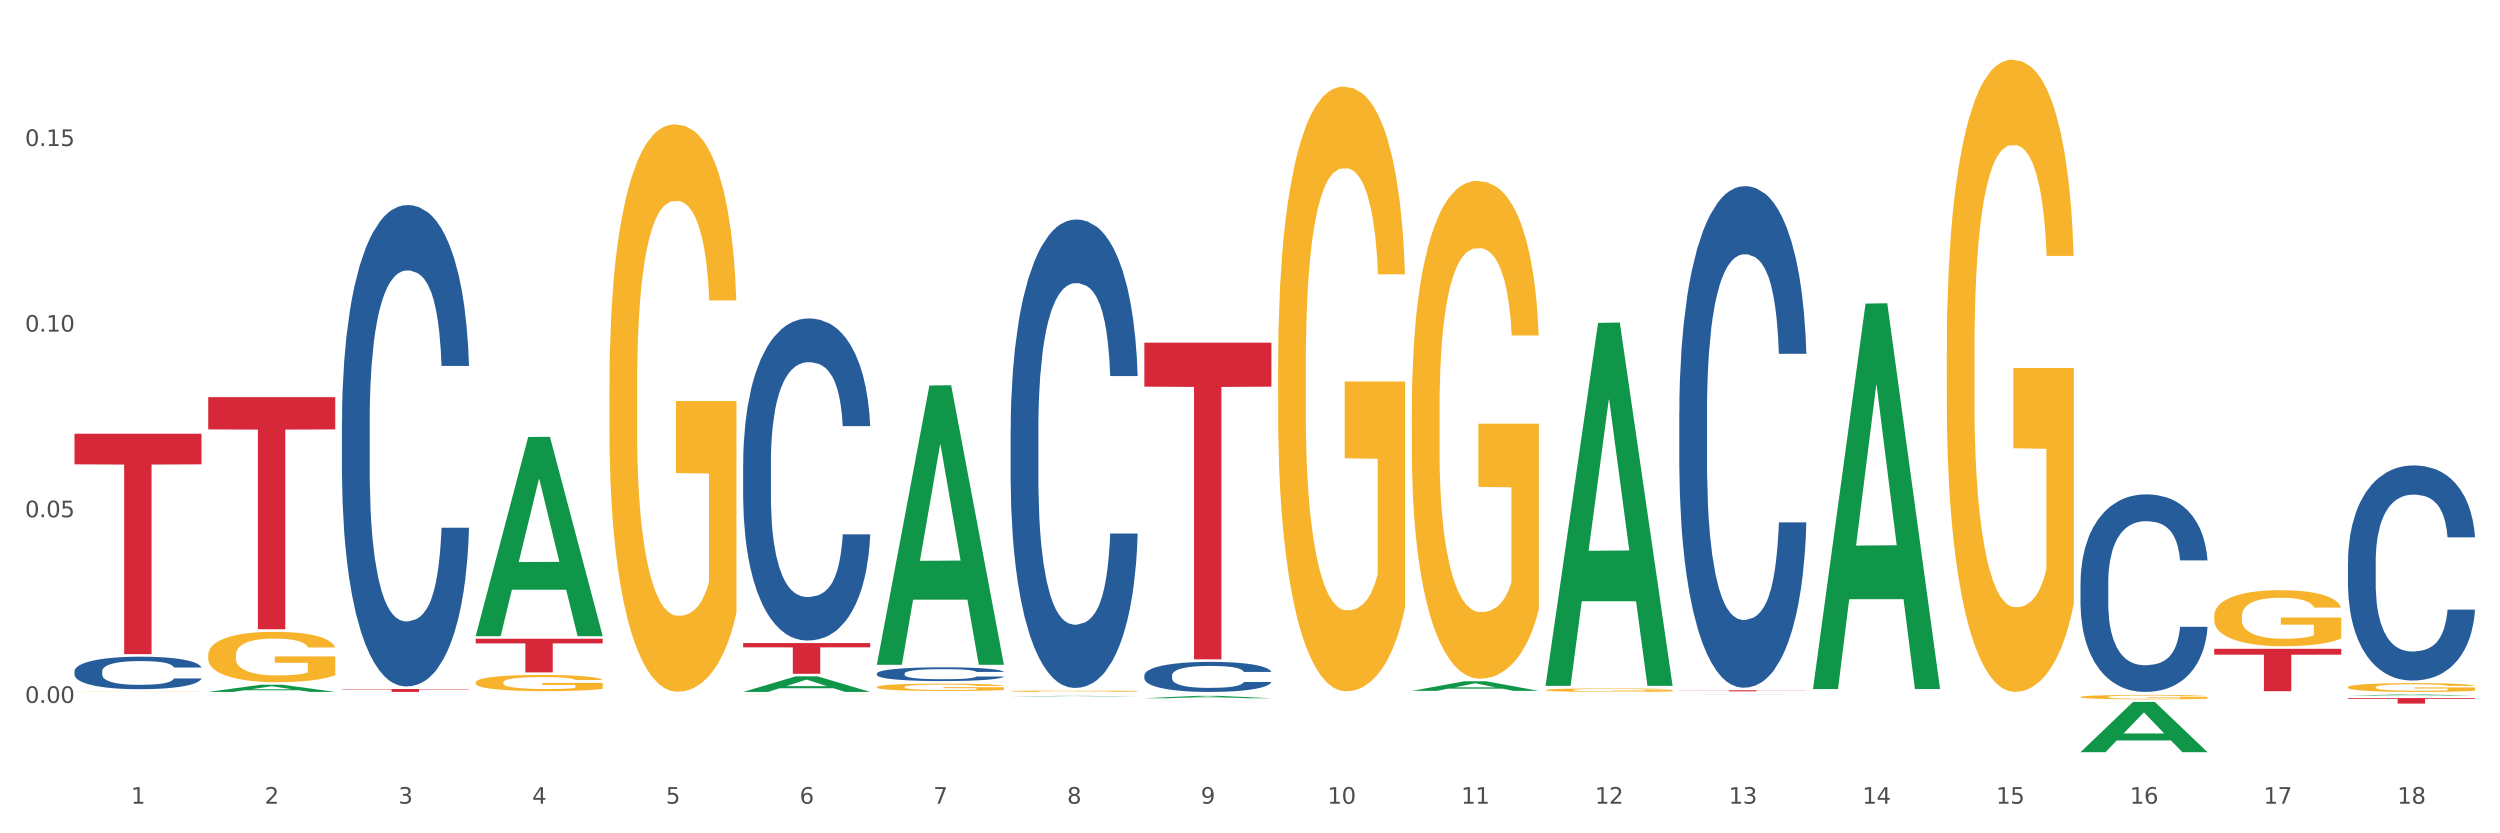 <?xml version="1.0" encoding="utf-8" standalone="no"?>
<!DOCTYPE svg PUBLIC "-//W3C//DTD SVG 1.1//EN"
  "http://www.w3.org/Graphics/SVG/1.1/DTD/svg11.dtd">
<svg xmlns:xlink="http://www.w3.org/1999/xlink" width="1080pt" height="360pt" viewBox="0 0 1080 360" xmlns="http://www.w3.org/2000/svg" version="1.1">
 <rect x="0" y="0" width="1080" height="360" fill="#333333" stroke="none"/>
 <defs>
  <style type="text/css">*{stroke-linejoin: round; stroke-linecap: butt}</style>
 </defs>
 <g id="figure_1">
  <g id="patch_1">
   <path d="M 0 360 
L 1080 360 
L 1080 0 
L 0 0 
z
" style="fill: #ffffff; stroke: #ffffff; stroke-linejoin: miter"/>
  </g>
  <g id="axes_1">
   <g id="matplotlib.axis_1">
    <g id="xtick_1">
     <g id="text_1">
      <!-- 1 -->
      <g style="fill: #4d4d4d" transform="translate(56.563 347.204) scale(0.096 -0.096)">
       <defs>
        <path id="DejaVuSans-31" d="M 794 531 
L 1825 531 
L 1825 4091 
L 703 3866 
L 703 4441 
L 1819 4666 
L 2450 4666 
L 2450 531 
L 3481 531 
L 3481 0 
L 794 0 
L 794 531 
z
" transform="scale(0.016)"/>
       </defs>
       <use xlink:href="#DejaVuSans-31"/>
      </g>
     </g>
    </g>
    <g id="xtick_2">
     <g id="text_2">
      <!-- 2 -->
      <g style="fill: #4d4d4d" transform="translate(114.336 347.204) scale(0.096 -0.096)">
       <defs>
        <path id="DejaVuSans-32" d="M 1228 531 
L 3431 531 
L 3431 0 
L 469 0 
L 469 531 
Q 828 903 1448 1529 
Q 2069 2156 2228 2338 
Q 2531 2678 2651 2914 
Q 2772 3150 2772 3378 
Q 2772 3750 2511 3984 
Q 2250 4219 1831 4219 
Q 1534 4219 1204 4116 
Q 875 4013 500 3803 
L 500 4441 
Q 881 4594 1212 4672 
Q 1544 4750 1819 4750 
Q 2544 4750 2975 4387 
Q 3406 4025 3406 3419 
Q 3406 3131 3298 2873 
Q 3191 2616 2906 2266 
Q 2828 2175 2409 1742 
Q 1991 1309 1228 531 
z
" transform="scale(0.016)"/>
       </defs>
       <use xlink:href="#DejaVuSans-32"/>
      </g>
     </g>
    </g>
    <g id="xtick_3">
     <g id="text_3">
      <!-- 3 -->
      <g style="fill: #4d4d4d" transform="translate(172.109 347.204) scale(0.096 -0.096)">
       <defs>
        <path id="DejaVuSans-33" d="M 2597 2516 
Q 3050 2419 3304 2112 
Q 3559 1806 3559 1356 
Q 3559 666 3084 287 
Q 2609 -91 1734 -91 
Q 1441 -91 1130 -33 
Q 819 25 488 141 
L 488 750 
Q 750 597 1062 519 
Q 1375 441 1716 441 
Q 2309 441 2620 675 
Q 2931 909 2931 1356 
Q 2931 1769 2642 2001 
Q 2353 2234 1838 2234 
L 1294 2234 
L 1294 2753 
L 1863 2753 
Q 2328 2753 2575 2939 
Q 2822 3125 2822 3475 
Q 2822 3834 2567 4026 
Q 2313 4219 1838 4219 
Q 1578 4219 1281 4162 
Q 984 4106 628 3988 
L 628 4550 
Q 988 4650 1302 4700 
Q 1616 4750 1894 4750 
Q 2613 4750 3031 4423 
Q 3450 4097 3450 3541 
Q 3450 3153 3228 2886 
Q 3006 2619 2597 2516 
z
" transform="scale(0.016)"/>
       </defs>
       <use xlink:href="#DejaVuSans-33"/>
      </g>
     </g>
    </g>
    <g id="xtick_4">
     <g id="text_4">
      <!-- 4 -->
      <g style="fill: #4d4d4d" transform="translate(229.882 347.204) scale(0.096 -0.096)">
       <defs>
        <path id="DejaVuSans-34" d="M 2419 4116 
L 825 1625 
L 2419 1625 
L 2419 4116 
z
M 2253 4666 
L 3047 4666 
L 3047 1625 
L 3713 1625 
L 3713 1100 
L 3047 1100 
L 3047 0 
L 2419 0 
L 2419 1100 
L 313 1100 
L 313 1709 
L 2253 4666 
z
" transform="scale(0.016)"/>
       </defs>
       <use xlink:href="#DejaVuSans-34"/>
      </g>
     </g>
    </g>
    <g id="xtick_5">
     <g id="text_5">
      <!-- 5 -->
      <g style="fill: #4d4d4d" transform="translate(287.655 347.204) scale(0.096 -0.096)">
       <defs>
        <path id="DejaVuSans-35" d="M 691 4666 
L 3169 4666 
L 3169 4134 
L 1269 4134 
L 1269 2991 
Q 1406 3038 1543 3061 
Q 1681 3084 1819 3084 
Q 2600 3084 3056 2656 
Q 3513 2228 3513 1497 
Q 3513 744 3044 326 
Q 2575 -91 1722 -91 
Q 1428 -91 1123 -41 
Q 819 9 494 109 
L 494 744 
Q 775 591 1075 516 
Q 1375 441 1709 441 
Q 2250 441 2565 725 
Q 2881 1009 2881 1497 
Q 2881 1984 2565 2268 
Q 2250 2553 1709 2553 
Q 1456 2553 1204 2497 
Q 953 2441 691 2322 
L 691 4666 
z
" transform="scale(0.016)"/>
       </defs>
       <use xlink:href="#DejaVuSans-35"/>
      </g>
     </g>
    </g>
    <g id="xtick_6">
     <g id="text_6">
      <!-- 6 -->
      <g style="fill: #4d4d4d" transform="translate(345.428 347.204) scale(0.096 -0.096)">
       <defs>
        <path id="DejaVuSans-36" d="M 2113 2584 
Q 1688 2584 1439 2293 
Q 1191 2003 1191 1497 
Q 1191 994 1439 701 
Q 1688 409 2113 409 
Q 2538 409 2786 701 
Q 3034 994 3034 1497 
Q 3034 2003 2786 2293 
Q 2538 2584 2113 2584 
z
M 3366 4563 
L 3366 3988 
Q 3128 4100 2886 4159 
Q 2644 4219 2406 4219 
Q 1781 4219 1451 3797 
Q 1122 3375 1075 2522 
Q 1259 2794 1537 2939 
Q 1816 3084 2150 3084 
Q 2853 3084 3261 2657 
Q 3669 2231 3669 1497 
Q 3669 778 3244 343 
Q 2819 -91 2113 -91 
Q 1303 -91 875 529 
Q 447 1150 447 2328 
Q 447 3434 972 4092 
Q 1497 4750 2381 4750 
Q 2619 4750 2861 4703 
Q 3103 4656 3366 4563 
z
" transform="scale(0.016)"/>
       </defs>
       <use xlink:href="#DejaVuSans-36"/>
      </g>
     </g>
    </g>
    <g id="xtick_7">
     <g id="text_7">
      <!-- 7 -->
      <g style="fill: #4d4d4d" transform="translate(403.201 347.204) scale(0.096 -0.096)">
       <defs>
        <path id="DejaVuSans-37" d="M 525 4666 
L 3525 4666 
L 3525 4397 
L 1831 0 
L 1172 0 
L 2766 4134 
L 525 4134 
L 525 4666 
z
" transform="scale(0.016)"/>
       </defs>
       <use xlink:href="#DejaVuSans-37"/>
      </g>
     </g>
    </g>
    <g id="xtick_8">
     <g id="text_8">
      <!-- 8 -->
      <g style="fill: #4d4d4d" transform="translate(460.974 347.204) scale(0.096 -0.096)">
       <defs>
        <path id="DejaVuSans-38" d="M 2034 2216 
Q 1584 2216 1326 1975 
Q 1069 1734 1069 1313 
Q 1069 891 1326 650 
Q 1584 409 2034 409 
Q 2484 409 2743 651 
Q 3003 894 3003 1313 
Q 3003 1734 2745 1975 
Q 2488 2216 2034 2216 
z
M 1403 2484 
Q 997 2584 770 2862 
Q 544 3141 544 3541 
Q 544 4100 942 4425 
Q 1341 4750 2034 4750 
Q 2731 4750 3128 4425 
Q 3525 4100 3525 3541 
Q 3525 3141 3298 2862 
Q 3072 2584 2669 2484 
Q 3125 2378 3379 2068 
Q 3634 1759 3634 1313 
Q 3634 634 3220 271 
Q 2806 -91 2034 -91 
Q 1263 -91 848 271 
Q 434 634 434 1313 
Q 434 1759 690 2068 
Q 947 2378 1403 2484 
z
M 1172 3481 
Q 1172 3119 1398 2916 
Q 1625 2713 2034 2713 
Q 2441 2713 2670 2916 
Q 2900 3119 2900 3481 
Q 2900 3844 2670 4047 
Q 2441 4250 2034 4250 
Q 1625 4250 1398 4047 
Q 1172 3844 1172 3481 
z
" transform="scale(0.016)"/>
       </defs>
       <use xlink:href="#DejaVuSans-38"/>
      </g>
     </g>
    </g>
    <g id="xtick_9">
     <g id="text_9">
      <!-- 9 -->
      <g style="fill: #4d4d4d" transform="translate(518.747 347.204) scale(0.096 -0.096)">
       <defs>
        <path id="DejaVuSans-39" d="M 703 97 
L 703 672 
Q 941 559 1184 500 
Q 1428 441 1663 441 
Q 2288 441 2617 861 
Q 2947 1281 2994 2138 
Q 2813 1869 2534 1725 
Q 2256 1581 1919 1581 
Q 1219 1581 811 2004 
Q 403 2428 403 3163 
Q 403 3881 828 4315 
Q 1253 4750 1959 4750 
Q 2769 4750 3195 4129 
Q 3622 3509 3622 2328 
Q 3622 1225 3098 567 
Q 2575 -91 1691 -91 
Q 1453 -91 1209 -44 
Q 966 3 703 97 
z
M 1959 2075 
Q 2384 2075 2632 2365 
Q 2881 2656 2881 3163 
Q 2881 3666 2632 3958 
Q 2384 4250 1959 4250 
Q 1534 4250 1286 3958 
Q 1038 3666 1038 3163 
Q 1038 2656 1286 2365 
Q 1534 2075 1959 2075 
z
" transform="scale(0.016)"/>
       </defs>
       <use xlink:href="#DejaVuSans-39"/>
      </g>
     </g>
    </g>
    <g id="xtick_10">
     <g id="text_10">
      <!-- 10 -->
      <g style="fill: #4d4d4d" transform="translate(573.466 347.204) scale(0.096 -0.096)">
       <defs>
        <path id="DejaVuSans-30" d="M 2034 4250 
Q 1547 4250 1301 3770 
Q 1056 3291 1056 2328 
Q 1056 1369 1301 889 
Q 1547 409 2034 409 
Q 2525 409 2770 889 
Q 3016 1369 3016 2328 
Q 3016 3291 2770 3770 
Q 2525 4250 2034 4250 
z
M 2034 4750 
Q 2819 4750 3233 4129 
Q 3647 3509 3647 2328 
Q 3647 1150 3233 529 
Q 2819 -91 2034 -91 
Q 1250 -91 836 529 
Q 422 1150 422 2328 
Q 422 3509 836 4129 
Q 1250 4750 2034 4750 
z
" transform="scale(0.016)"/>
       </defs>
       <use xlink:href="#DejaVuSans-31"/>
       <use xlink:href="#DejaVuSans-30" transform="translate(63.623 0)"/>
      </g>
     </g>
    </g>
    <g id="xtick_11">
     <g id="text_11">
      <!-- 11 -->
      <g style="fill: #4d4d4d" transform="translate(631.239 347.204) scale(0.096 -0.096)">
       <use xlink:href="#DejaVuSans-31"/>
       <use xlink:href="#DejaVuSans-31" transform="translate(63.623 0)"/>
      </g>
     </g>
    </g>
    <g id="xtick_12">
     <g id="text_12">
      <!-- 12 -->
      <g style="fill: #4d4d4d" transform="translate(689.012 347.204) scale(0.096 -0.096)">
       <use xlink:href="#DejaVuSans-31"/>
       <use xlink:href="#DejaVuSans-32" transform="translate(63.623 0)"/>
      </g>
     </g>
    </g>
    <g id="xtick_13">
     <g id="text_13">
      <!-- 13 -->
      <g style="fill: #4d4d4d" transform="translate(746.785 347.204) scale(0.096 -0.096)">
       <use xlink:href="#DejaVuSans-31"/>
       <use xlink:href="#DejaVuSans-33" transform="translate(63.623 0)"/>
      </g>
     </g>
    </g>
    <g id="xtick_14">
     <g id="text_14">
      <!-- 14 -->
      <g style="fill: #4d4d4d" transform="translate(804.558 347.204) scale(0.096 -0.096)">
       <use xlink:href="#DejaVuSans-31"/>
       <use xlink:href="#DejaVuSans-34" transform="translate(63.623 0)"/>
      </g>
     </g>
    </g>
    <g id="xtick_15">
     <g id="text_15">
      <!-- 15 -->
      <g style="fill: #4d4d4d" transform="translate(862.331 347.204) scale(0.096 -0.096)">
       <use xlink:href="#DejaVuSans-31"/>
       <use xlink:href="#DejaVuSans-35" transform="translate(63.623 0)"/>
      </g>
     </g>
    </g>
    <g id="xtick_16">
     <g id="text_16">
      <!-- 16 -->
      <g style="fill: #4d4d4d" transform="translate(920.104 347.204) scale(0.096 -0.096)">
       <use xlink:href="#DejaVuSans-31"/>
       <use xlink:href="#DejaVuSans-36" transform="translate(63.623 0)"/>
      </g>
     </g>
    </g>
    <g id="xtick_17">
     <g id="text_17">
      <!-- 17 -->
      <g style="fill: #4d4d4d" transform="translate(977.877 347.204) scale(0.096 -0.096)">
       <use xlink:href="#DejaVuSans-31"/>
       <use xlink:href="#DejaVuSans-37" transform="translate(63.623 0)"/>
      </g>
     </g>
    </g>
    <g id="xtick_18">
     <g id="text_18">
      <!-- 18 -->
      <g style="fill: #4d4d4d" transform="translate(1035.65 347.204) scale(0.096 -0.096)">
       <use xlink:href="#DejaVuSans-31"/>
       <use xlink:href="#DejaVuSans-38" transform="translate(63.623 0)"/>
      </g>
     </g>
    </g>
    <g id="xtick_19"/>
    <g id="xtick_20"/>
    <g id="xtick_21"/>
    <g id="xtick_22"/>
    <g id="xtick_23"/>
    <g id="xtick_24"/>
    <g id="xtick_25"/>
    <g id="xtick_26"/>
    <g id="xtick_27"/>
    <g id="xtick_28"/>
    <g id="xtick_29"/>
    <g id="xtick_30"/>
    <g id="xtick_31"/>
    <g id="xtick_32"/>
    <g id="xtick_33"/>
    <g id="xtick_34"/>
    <g id="xtick_35"/>
   </g>
   <g id="matplotlib.axis_2">
    <g id="ytick_1">
     <g id="text_19">
      <!-- 0.00 -->
      <g style="fill: #4d4d4d" transform="translate(10.8 303.655) scale(0.096 -0.096)">
       <defs>
        <path id="DejaVuSans-2e" d="M 684 794 
L 1344 794 
L 1344 0 
L 684 0 
L 684 794 
z
" transform="scale(0.016)"/>
       </defs>
       <use xlink:href="#DejaVuSans-30"/>
       <use xlink:href="#DejaVuSans-2e" transform="translate(63.623 0)"/>
       <use xlink:href="#DejaVuSans-30" transform="translate(95.41 0)"/>
       <use xlink:href="#DejaVuSans-30" transform="translate(159.033 0)"/>
      </g>
     </g>
    </g>
    <g id="ytick_2">
     <g id="text_20">
      <!-- 0.05 -->
      <g style="fill: #4d4d4d" transform="translate(10.8 223.463) scale(0.096 -0.096)">
       <use xlink:href="#DejaVuSans-30"/>
       <use xlink:href="#DejaVuSans-2e" transform="translate(63.623 0)"/>
       <use xlink:href="#DejaVuSans-30" transform="translate(95.41 0)"/>
       <use xlink:href="#DejaVuSans-35" transform="translate(159.033 0)"/>
      </g>
     </g>
    </g>
    <g id="ytick_3">
     <g id="text_21">
      <!-- 0.10 -->
      <g style="fill: #4d4d4d" transform="translate(10.8 143.272) scale(0.096 -0.096)">
       <use xlink:href="#DejaVuSans-30"/>
       <use xlink:href="#DejaVuSans-2e" transform="translate(63.623 0)"/>
       <use xlink:href="#DejaVuSans-31" transform="translate(95.41 0)"/>
       <use xlink:href="#DejaVuSans-30" transform="translate(159.033 0)"/>
      </g>
     </g>
    </g>
    <g id="ytick_4">
     <g id="text_22">
      <!-- 0.15 -->
      <g style="fill: #4d4d4d" transform="translate(10.8 63.081) scale(0.096 -0.096)">
       <use xlink:href="#DejaVuSans-30"/>
       <use xlink:href="#DejaVuSans-2e" transform="translate(63.623 0)"/>
       <use xlink:href="#DejaVuSans-31" transform="translate(95.41 0)"/>
       <use xlink:href="#DejaVuSans-35" transform="translate(159.033 0)"/>
      </g>
     </g>
    </g>
    <g id="ytick_5"/>
    <g id="ytick_6"/>
    <g id="ytick_7"/>
    <g id="ytick_8"/>
   </g>
   <g id="PolyCollection_1">
    <path d="M 89.948 298.905 
L 90.005 298.902 
L 112.637 295.803 
L 122.03 295.8 
L 144.832 298.91 
L 133.969 298.91 
L 129.046 298.186 
L 105.678 298.186 
L 105.508 298.198 
L 100.755 298.91 
L 89.948 298.91 
L 89.948 298.905 
L 108.62 297.754 
L 126.104 297.751 
L 117.447 296.463 
L 117.334 296.457 
L 117.22 296.466 
L 108.563 297.751 
L 108.62 297.754 
L 89.948 298.905 
z
" clip-path="url(#p7d88b4cf86)" style="fill: #109648"/>
    <path d="M 725.451 298.203 
L 780.335 298.203 
L 780.335 298.269 
L 758.746 298.269 
L 758.746 298.677 
L 746.91 298.677 
L 746.91 298.269 
L 725.451 298.269 
L 725.451 298.203 
L 725.451 298.203 
z
" clip-path="url(#p7d88b4cf86)" style="fill: #d62839"/>
    <path d="M 494.359 148.022 
L 549.243 148.022 
L 549.243 167.034 
L 527.654 167.162 
L 527.654 284.833 
L 515.818 284.833 
L 515.818 167.162 
L 494.359 167.034 
L 494.359 148.15 
L 494.359 148.022 
z
" clip-path="url(#p7d88b4cf86)" style="fill: #d62839"/>
    <path d="M 321.04 277.808 
L 375.924 277.808 
L 375.924 279.653 
L 354.335 279.665 
L 354.335 291.081 
L 342.499 291.081 
L 342.499 279.665 
L 321.04 279.653 
L 321.04 277.821 
L 321.04 277.808 
z
" clip-path="url(#p7d88b4cf86)" style="fill: #d62839"/>
    <path d="M 205.494 275.927 
L 260.378 275.927 
L 260.378 277.949 
L 238.789 277.963 
L 238.789 290.476 
L 226.953 290.476 
L 226.953 277.963 
L 205.494 277.949 
L 205.494 275.941 
L 205.494 275.927 
z
" clip-path="url(#p7d88b4cf86)" style="fill: #d62839"/>
    <path d="M 147.721 297.66 
L 202.605 297.66 
L 202.605 297.834 
L 181.016 297.835 
L 181.016 298.91 
L 169.18 298.91 
L 169.18 297.835 
L 147.721 297.834 
L 147.721 297.661 
L 147.721 297.66 
z
" clip-path="url(#p7d88b4cf86)" style="fill: #d62839"/>
    <path d="M 89.948 171.567 
L 144.832 171.567 
L 144.832 185.503 
L 123.243 185.597 
L 123.243 271.85 
L 111.407 271.85 
L 111.407 185.597 
L 89.948 185.503 
L 89.948 171.661 
L 89.948 171.567 
z
" clip-path="url(#p7d88b4cf86)" style="fill: #d62839"/>
    <path d="M 32.175 187.361 
L 87.059 187.361 
L 87.059 200.595 
L 65.47 200.684 
L 65.47 282.589 
L 53.635 282.589 
L 53.635 200.684 
L 32.175 200.595 
L 32.175 187.451 
L 32.175 187.361 
z
" clip-path="url(#p7d88b4cf86)" style="fill: #d62839"/>
    <path d="M 89.948 283 
L 90.013 282.98 
L 90.013 282.265 
L 90.142 281.649 
L 90.79 280.159 
L 91.762 278.927 
L 92.475 278.272 
L 93.188 277.735 
L 94.03 277.199 
L 95.067 276.642 
L 96.946 275.828 
L 98.113 275.41 
L 99.538 274.973 
L 102.13 274.337 
L 104.009 273.98 
L 105.953 273.682 
L 109.128 273.324 
L 111.202 273.165 
L 113.405 273.046 
L 116.062 272.967 
L 118.071 272.947 
L 122.477 273.006 
L 126.235 273.185 
L 128.049 273.324 
L 130.382 273.563 
L 131.613 273.722 
L 133.622 274.039 
L 135.696 274.457 
L 137.121 274.814 
L 139.26 275.49 
L 140.88 276.165 
L 142.37 277 
L 143.148 277.576 
L 143.731 278.113 
L 144.249 278.729 
L 144.768 279.702 
L 133.104 279.702 
L 132.65 279.007 
L 131.937 278.351 
L 130.901 277.715 
L 129.993 277.318 
L 128.438 276.821 
L 127.013 276.503 
L 125.522 276.265 
L 123.708 276.066 
L 122.282 275.967 
L 120.274 275.887 
L 116.321 275.907 
L 113.664 276.066 
L 111.85 276.265 
L 110.684 276.444 
L 109.647 276.642 
L 108.48 276.92 
L 107.12 277.338 
L 106.148 277.715 
L 105.176 278.192 
L 104.398 278.669 
L 103.685 279.225 
L 103.102 279.821 
L 102.648 280.437 
L 102.26 281.192 
L 101.936 282.444 
L 101.936 285.166 
L 102.065 285.782 
L 102.389 286.597 
L 102.778 287.213 
L 103.426 287.948 
L 104.009 288.444 
L 105.111 289.16 
L 106.342 289.756 
L 107.314 290.133 
L 108.286 290.451 
L 109.971 290.888 
L 111.85 291.246 
L 113.47 291.465 
L 115.673 291.663 
L 117.163 291.743 
L 118.459 291.782 
L 121.634 291.782 
L 123.902 291.723 
L 126.43 291.584 
L 128.373 291.405 
L 129.993 291.186 
L 131.808 290.829 
L 132.974 290.491 
L 132.974 286.338 
L 118.719 286.318 
L 118.719 283.557 
L 144.832 283.557 
L 144.832 291.663 
L 143.731 292.08 
L 142.5 292.458 
L 141.204 292.796 
L 139.26 293.213 
L 136.927 293.61 
L 134.853 293.889 
L 132.65 294.127 
L 130.058 294.346 
L 126.689 294.544 
L 124.615 294.624 
L 122.023 294.683 
L 118.978 294.703 
L 116.321 294.663 
L 113.729 294.564 
L 111.007 294.385 
L 108.351 294.127 
L 106.342 293.869 
L 104.333 293.551 
L 102.195 293.134 
L 100.51 292.736 
L 99.214 292.378 
L 97.789 291.921 
L 96.233 291.325 
L 95.067 290.789 
L 94.03 290.233 
L 92.929 289.517 
L 92.151 288.901 
L 91.374 288.127 
L 90.92 287.55 
L 90.402 286.656 
L 90.013 285.404 
L 89.948 283 
z
" clip-path="url(#p7d88b4cf86)" style="fill: #f7b32b"/>
    <path d="M 32.175 289.996 
L 32.24 289.984 
L 32.24 289.624 
L 32.434 289.137 
L 33.148 288.239 
L 34.056 287.56 
L 35.613 286.764 
L 36.457 286.431 
L 37.56 286.059 
L 39.83 285.456 
L 42.425 284.943 
L 44.242 284.661 
L 45.604 284.482 
L 48.653 284.161 
L 50.405 284.02 
L 52.221 283.904 
L 53.778 283.827 
L 56.373 283.738 
L 58.449 283.699 
L 60.85 283.686 
L 62.861 283.699 
L 65.521 283.75 
L 69.413 283.904 
L 70.905 283.994 
L 72.917 284.148 
L 74.993 284.353 
L 76.679 284.558 
L 78.626 284.853 
L 80.637 285.238 
L 82.583 285.726 
L 83.945 286.174 
L 85.048 286.649 
L 86.021 287.226 
L 86.735 287.855 
L 87.059 288.38 
L 75.187 288.38 
L 74.863 287.906 
L 74.214 287.393 
L 73.565 287.047 
L 72.852 286.764 
L 71.749 286.444 
L 70.776 286.239 
L 69.154 285.995 
L 67.662 285.841 
L 66.429 285.751 
L 64.937 285.674 
L 61.758 285.597 
L 59.487 285.597 
L 58.06 285.623 
L 56.309 285.687 
L 54.816 285.777 
L 53.065 285.931 
L 51.702 286.097 
L 50.34 286.316 
L 49.562 286.469 
L 48.394 286.752 
L 47.615 286.982 
L 46.577 287.38 
L 45.993 287.662 
L 44.955 288.393 
L 44.501 288.932 
L 44.307 289.304 
L 44.177 289.714 
L 44.177 291.715 
L 44.566 292.613 
L 44.891 292.998 
L 45.41 293.434 
L 46.383 293.998 
L 47.81 294.549 
L 49.302 294.947 
L 50.535 295.191 
L 51.702 295.37 
L 52.87 295.511 
L 54.297 295.64 
L 55.465 295.716 
L 57.217 295.793 
L 59.293 295.832 
L 60.915 295.832 
L 64.223 295.768 
L 65.715 295.704 
L 67.143 295.614 
L 68.7 295.473 
L 69.932 295.319 
L 70.646 295.203 
L 71.814 294.96 
L 72.722 294.703 
L 73.5 294.408 
L 74.019 294.152 
L 74.603 293.767 
L 75.057 293.331 
L 75.187 293.1 
L 87.059 293.1 
L 86.8 293.562 
L 86.346 294.011 
L 85.437 294.613 
L 84.724 294.96 
L 83.621 295.383 
L 82.453 295.742 
L 80.831 296.14 
L 79.339 296.435 
L 77.782 296.691 
L 76.095 296.922 
L 73.046 297.243 
L 71.943 297.332 
L 69.608 297.486 
L 67.791 297.576 
L 65.132 297.666 
L 62.407 297.717 
L 59.552 297.73 
L 57.022 297.704 
L 54.233 297.627 
L 52.481 297.55 
L 50.535 297.435 
L 48.264 297.255 
L 46.123 297.037 
L 44.112 296.781 
L 42.231 296.486 
L 40.479 296.153 
L 38.208 295.601 
L 36.522 295.062 
L 35.289 294.562 
L 34.446 294.139 
L 33.602 293.6 
L 33.148 293.228 
L 32.434 292.331 
L 32.175 291.497 
L 32.175 289.996 
z
" clip-path="url(#p7d88b4cf86)" style="fill: #255c99"/>
    <path d="M 147.721 182.025 
L 147.786 181.835 
L 147.786 176.517 
L 147.98 169.299 
L 148.694 156.002 
L 149.602 145.935 
L 151.159 134.158 
L 152.003 129.22 
L 153.106 123.711 
L 155.376 114.784 
L 157.971 107.186 
L 159.788 103.007 
L 161.15 100.348 
L 164.199 95.599 
L 165.951 93.51 
L 167.767 91.8 
L 169.324 90.661 
L 171.919 89.331 
L 173.995 88.761 
L 176.396 88.571 
L 178.407 88.761 
L 181.067 89.521 
L 184.959 91.8 
L 186.451 93.13 
L 188.463 95.409 
L 190.539 98.448 
L 192.225 101.488 
L 194.172 105.856 
L 196.183 111.555 
L 198.129 118.773 
L 199.491 125.421 
L 200.594 132.449 
L 201.567 140.996 
L 202.281 150.304 
L 202.605 158.092 
L 190.733 158.092 
L 190.409 151.064 
L 189.76 143.466 
L 189.111 138.337 
L 188.398 134.158 
L 187.295 129.41 
L 186.322 126.371 
L 184.7 122.762 
L 183.208 120.482 
L 181.975 119.153 
L 180.483 118.013 
L 177.304 116.873 
L 175.033 116.873 
L 173.606 117.253 
L 171.854 118.203 
L 170.362 119.532 
L 168.611 121.812 
L 167.248 124.281 
L 165.886 127.51 
L 165.107 129.79 
L 163.94 133.968 
L 163.161 137.387 
L 162.123 143.276 
L 161.539 147.455 
L 160.501 158.282 
L 160.047 166.259 
L 159.853 171.768 
L 159.723 177.846 
L 159.723 207.478 
L 160.112 220.774 
L 160.436 226.473 
L 160.955 232.931 
L 161.929 241.288 
L 163.356 249.456 
L 164.848 255.345 
L 166.081 258.954 
L 167.248 261.613 
L 168.416 263.702 
L 169.843 265.602 
L 171.011 266.741 
L 172.763 267.881 
L 174.839 268.451 
L 176.461 268.451 
L 179.769 267.501 
L 181.261 266.551 
L 182.689 265.222 
L 184.246 263.132 
L 185.478 260.853 
L 186.192 259.143 
L 187.36 255.535 
L 188.268 251.736 
L 189.046 247.367 
L 189.565 243.568 
L 190.149 237.869 
L 190.603 231.411 
L 190.733 227.992 
L 202.605 227.992 
L 202.346 234.83 
L 201.892 241.478 
L 200.983 250.406 
L 200.27 255.535 
L 199.167 261.803 
L 197.999 267.121 
L 196.377 273.01 
L 194.885 277.378 
L 193.328 281.177 
L 191.641 284.596 
L 188.592 289.345 
L 187.489 290.675 
L 185.154 292.954 
L 183.337 294.284 
L 180.678 295.613 
L 177.953 296.373 
L 175.098 296.563 
L 172.568 296.183 
L 169.778 295.043 
L 168.027 293.904 
L 166.081 292.194 
L 163.81 289.535 
L 161.669 286.306 
L 159.658 282.507 
L 157.777 278.138 
L 156.025 273.2 
L 153.754 265.032 
L 152.068 257.054 
L 150.835 249.646 
L 149.992 243.378 
L 149.148 235.4 
L 148.694 229.892 
L 147.98 216.595 
L 147.721 204.249 
L 147.721 182.025 
z
" clip-path="url(#p7d88b4cf86)" style="fill: #255c99"/>
    <path d="M 321.04 200.087 
L 321.105 199.96 
L 321.105 196.402 
L 321.299 191.574 
L 322.013 182.679 
L 322.921 175.944 
L 324.478 168.065 
L 325.322 164.762 
L 326.425 161.077 
L 328.695 155.104 
L 331.29 150.021 
L 333.107 147.226 
L 334.469 145.447 
L 337.518 142.27 
L 339.27 140.872 
L 341.086 139.729 
L 342.643 138.966 
L 345.238 138.077 
L 347.314 137.695 
L 349.715 137.568 
L 351.726 137.695 
L 354.386 138.204 
L 358.278 139.729 
L 359.77 140.618 
L 361.781 142.143 
L 363.857 144.176 
L 365.544 146.209 
L 367.49 149.132 
L 369.502 152.944 
L 371.448 157.773 
L 372.81 162.22 
L 373.913 166.922 
L 374.886 172.64 
L 375.6 178.866 
L 375.924 184.076 
L 364.052 184.076 
L 363.728 179.375 
L 363.079 174.292 
L 362.43 170.861 
L 361.717 168.065 
L 360.614 164.889 
L 359.641 162.856 
L 358.019 160.441 
L 356.527 158.916 
L 355.294 158.027 
L 353.802 157.264 
L 350.623 156.502 
L 348.352 156.502 
L 346.925 156.756 
L 345.173 157.391 
L 343.681 158.281 
L 341.93 159.806 
L 340.567 161.458 
L 339.205 163.618 
L 338.426 165.143 
L 337.259 167.938 
L 336.48 170.226 
L 335.442 174.165 
L 334.858 176.96 
L 333.82 184.203 
L 333.366 189.54 
L 333.172 193.225 
L 333.042 197.292 
L 333.042 217.115 
L 333.431 226.01 
L 333.755 229.822 
L 334.274 234.142 
L 335.248 239.733 
L 336.675 245.197 
L 338.167 249.137 
L 339.4 251.551 
L 340.567 253.33 
L 341.735 254.728 
L 343.162 255.999 
L 344.33 256.761 
L 346.082 257.523 
L 348.158 257.905 
L 349.78 257.905 
L 353.088 257.269 
L 354.58 256.634 
L 356.008 255.744 
L 357.565 254.347 
L 358.797 252.822 
L 359.511 251.678 
L 360.679 249.264 
L 361.587 246.722 
L 362.365 243.8 
L 362.884 241.258 
L 363.468 237.446 
L 363.922 233.126 
L 364.052 230.838 
L 375.924 230.838 
L 375.665 235.413 
L 375.211 239.86 
L 374.302 245.833 
L 373.589 249.264 
L 372.486 253.457 
L 371.318 257.015 
L 369.696 260.954 
L 368.204 263.877 
L 366.647 266.418 
L 364.96 268.706 
L 361.911 271.882 
L 360.808 272.772 
L 358.473 274.297 
L 356.656 275.186 
L 353.996 276.076 
L 351.272 276.584 
L 348.417 276.711 
L 345.887 276.457 
L 343.097 275.694 
L 341.346 274.932 
L 339.4 273.788 
L 337.129 272.009 
L 334.988 269.849 
L 332.977 267.308 
L 331.096 264.385 
L 329.344 261.081 
L 327.073 255.617 
L 325.387 250.28 
L 324.154 245.325 
L 323.311 241.131 
L 322.467 235.794 
L 322.013 232.109 
L 321.299 223.214 
L 321.04 214.955 
L 321.04 200.087 
z
" clip-path="url(#p7d88b4cf86)" style="fill: #255c99"/>
    <path d="M 378.813 290.952 
L 378.878 290.946 
L 378.878 290.794 
L 379.072 290.587 
L 379.786 290.207 
L 380.694 289.919 
L 382.251 289.582 
L 383.095 289.441 
L 384.198 289.283 
L 386.468 289.027 
L 389.063 288.81 
L 390.88 288.69 
L 392.242 288.614 
L 395.291 288.478 
L 397.043 288.419 
L 398.859 288.37 
L 400.416 288.337 
L 403.011 288.299 
L 405.087 288.283 
L 407.488 288.277 
L 409.499 288.283 
L 412.159 288.304 
L 416.051 288.37 
L 417.543 288.408 
L 419.554 288.473 
L 421.63 288.56 
L 423.317 288.647 
L 425.263 288.772 
L 427.275 288.935 
L 429.221 289.142 
L 430.583 289.332 
L 431.686 289.533 
L 432.659 289.778 
L 433.373 290.044 
L 433.697 290.267 
L 421.825 290.267 
L 421.501 290.066 
L 420.852 289.848 
L 420.203 289.701 
L 419.49 289.582 
L 418.387 289.446 
L 417.414 289.359 
L 415.792 289.256 
L 414.3 289.19 
L 413.067 289.152 
L 411.575 289.12 
L 408.396 289.087 
L 406.125 289.087 
L 404.698 289.098 
L 402.946 289.125 
L 401.454 289.163 
L 399.703 289.229 
L 398.34 289.299 
L 396.978 289.392 
L 396.199 289.457 
L 395.032 289.576 
L 394.253 289.674 
L 393.215 289.843 
L 392.631 289.962 
L 391.593 290.272 
L 391.139 290.501 
L 390.945 290.658 
L 390.815 290.832 
L 390.815 291.68 
L 391.204 292.061 
L 391.528 292.224 
L 392.047 292.408 
L 393.021 292.648 
L 394.448 292.881 
L 395.94 293.05 
L 397.173 293.153 
L 398.34 293.229 
L 399.508 293.289 
L 400.935 293.343 
L 402.103 293.376 
L 403.855 293.409 
L 405.931 293.425 
L 407.553 293.425 
L 410.861 293.398 
L 412.353 293.371 
L 413.781 293.333 
L 415.338 293.273 
L 416.57 293.208 
L 417.284 293.159 
L 418.452 293.055 
L 419.36 292.947 
L 420.138 292.822 
L 420.657 292.713 
L 421.241 292.55 
L 421.695 292.365 
L 421.825 292.267 
L 433.697 292.267 
L 433.438 292.463 
L 432.984 292.653 
L 432.075 292.909 
L 431.362 293.055 
L 430.259 293.235 
L 429.091 293.387 
L 427.469 293.555 
L 425.977 293.68 
L 424.42 293.789 
L 422.733 293.887 
L 419.684 294.023 
L 418.581 294.061 
L 416.246 294.126 
L 414.429 294.164 
L 411.769 294.202 
L 409.045 294.224 
L 406.19 294.229 
L 403.66 294.219 
L 400.87 294.186 
L 399.119 294.153 
L 397.173 294.104 
L 394.902 294.028 
L 392.761 293.936 
L 390.75 293.827 
L 388.869 293.702 
L 387.117 293.561 
L 384.846 293.327 
L 383.16 293.099 
L 381.927 292.887 
L 381.084 292.707 
L 380.24 292.479 
L 379.786 292.321 
L 379.072 291.941 
L 378.813 291.588 
L 378.813 290.952 
z
" clip-path="url(#p7d88b4cf86)" style="fill: #255c99"/>
    <path d="M 436.586 185.754 
L 436.651 185.57 
L 436.651 180.394 
L 436.845 173.371 
L 437.559 160.433 
L 438.467 150.638 
L 440.024 139.179 
L 440.868 134.373 
L 441.97 129.013 
L 444.241 120.326 
L 446.836 112.934 
L 448.653 108.867 
L 450.015 106.28 
L 453.064 101.659 
L 454.816 99.626 
L 456.632 97.963 
L 458.189 96.854 
L 460.784 95.56 
L 462.86 95.006 
L 465.261 94.821 
L 467.272 95.006 
L 469.932 95.745 
L 473.824 97.963 
L 475.316 99.256 
L 477.327 101.474 
L 479.403 104.432 
L 481.09 107.389 
L 483.036 111.64 
L 485.048 117.184 
L 486.994 124.208 
L 488.356 130.677 
L 489.459 137.515 
L 490.432 145.832 
L 491.146 154.889 
L 491.47 162.466 
L 479.598 162.466 
L 479.274 155.628 
L 478.625 148.235 
L 477.976 143.245 
L 477.263 139.179 
L 476.16 134.558 
L 475.187 131.601 
L 473.565 128.089 
L 472.073 125.871 
L 470.84 124.577 
L 469.348 123.469 
L 466.169 122.36 
L 463.898 122.36 
L 462.471 122.729 
L 460.719 123.653 
L 459.227 124.947 
L 457.476 127.165 
L 456.113 129.568 
L 454.751 132.71 
L 453.972 134.928 
L 452.805 138.994 
L 452.026 142.321 
L 450.988 148.05 
L 450.404 152.116 
L 449.366 162.651 
L 448.912 170.414 
L 448.718 175.774 
L 448.588 181.688 
L 448.588 210.521 
L 448.977 223.459 
L 449.301 229.003 
L 449.82 235.287 
L 450.794 243.42 
L 452.221 251.367 
L 453.713 257.097 
L 454.946 260.608 
L 456.113 263.196 
L 457.281 265.229 
L 458.708 267.077 
L 459.876 268.186 
L 461.628 269.295 
L 463.704 269.85 
L 465.326 269.85 
L 468.634 268.925 
L 470.126 268.001 
L 471.554 266.708 
L 473.111 264.674 
L 474.343 262.457 
L 475.057 260.793 
L 476.225 257.281 
L 477.133 253.585 
L 477.911 249.334 
L 478.43 245.638 
L 479.014 240.093 
L 479.468 233.809 
L 479.598 230.482 
L 491.47 230.482 
L 491.211 237.136 
L 490.757 243.604 
L 489.848 252.291 
L 489.135 257.281 
L 488.032 263.381 
L 486.864 268.556 
L 485.242 274.285 
L 483.75 278.536 
L 482.193 282.233 
L 480.506 285.56 
L 477.457 290.18 
L 476.354 291.474 
L 474.019 293.692 
L 472.202 294.986 
L 469.542 296.279 
L 466.818 297.019 
L 463.963 297.204 
L 461.433 296.834 
L 458.643 295.725 
L 456.892 294.616 
L 454.946 292.953 
L 452.675 290.365 
L 450.534 287.223 
L 448.523 283.527 
L 446.642 279.276 
L 444.89 274.47 
L 442.619 266.523 
L 440.932 258.76 
L 439.7 251.552 
L 438.856 245.453 
L 438.013 237.69 
L 437.559 232.33 
L 436.845 219.392 
L 436.586 207.379 
L 436.586 185.754 
z
" clip-path="url(#p7d88b4cf86)" style="fill: #255c99"/>
    <path d="M 494.359 291.762 
L 494.424 291.751 
L 494.424 291.419 
L 494.618 290.968 
L 495.332 290.138 
L 496.24 289.51 
L 497.797 288.775 
L 498.641 288.467 
L 499.743 288.123 
L 502.014 287.566 
L 504.609 287.092 
L 506.426 286.831 
L 507.788 286.665 
L 510.837 286.369 
L 512.589 286.238 
L 514.405 286.132 
L 515.962 286.061 
L 518.557 285.978 
L 520.633 285.942 
L 523.034 285.93 
L 525.045 285.942 
L 527.705 285.99 
L 531.597 286.132 
L 533.089 286.215 
L 535.1 286.357 
L 537.176 286.547 
L 538.863 286.736 
L 540.809 287.009 
L 542.821 287.365 
L 544.767 287.815 
L 546.129 288.23 
L 547.232 288.669 
L 548.205 289.202 
L 548.919 289.783 
L 549.243 290.269 
L 537.371 290.269 
L 537.047 289.83 
L 536.398 289.356 
L 535.749 289.036 
L 535.036 288.775 
L 533.933 288.479 
L 532.96 288.289 
L 531.338 288.064 
L 529.846 287.922 
L 528.613 287.839 
L 527.121 287.768 
L 523.942 287.696 
L 521.671 287.696 
L 520.244 287.72 
L 518.492 287.779 
L 517 287.862 
L 515.249 288.005 
L 513.886 288.159 
L 512.524 288.36 
L 511.745 288.503 
L 510.578 288.763 
L 509.799 288.977 
L 508.761 289.344 
L 508.177 289.605 
L 507.139 290.281 
L 506.685 290.779 
L 506.49 291.122 
L 506.361 291.502 
L 506.361 293.351 
L 506.75 294.181 
L 507.074 294.536 
L 507.593 294.939 
L 508.566 295.461 
L 509.994 295.971 
L 511.486 296.338 
L 512.718 296.563 
L 513.886 296.729 
L 515.054 296.86 
L 516.481 296.978 
L 517.649 297.049 
L 519.401 297.12 
L 521.477 297.156 
L 523.099 297.156 
L 526.407 297.097 
L 527.899 297.038 
L 529.327 296.955 
L 530.884 296.824 
L 532.116 296.682 
L 532.83 296.575 
L 533.998 296.35 
L 534.906 296.113 
L 535.684 295.84 
L 536.203 295.603 
L 536.787 295.248 
L 537.241 294.845 
L 537.371 294.631 
L 549.243 294.631 
L 548.984 295.058 
L 548.53 295.473 
L 547.621 296.03 
L 546.908 296.35 
L 545.805 296.741 
L 544.637 297.073 
L 543.015 297.441 
L 541.523 297.713 
L 539.966 297.95 
L 538.279 298.164 
L 535.23 298.46 
L 534.127 298.543 
L 531.792 298.685 
L 529.975 298.768 
L 527.315 298.851 
L 524.591 298.899 
L 521.736 298.91 
L 519.206 298.887 
L 516.416 298.816 
L 514.665 298.745 
L 512.718 298.638 
L 510.448 298.472 
L 508.307 298.27 
L 506.296 298.033 
L 504.414 297.761 
L 502.663 297.452 
L 500.392 296.943 
L 498.705 296.445 
L 497.473 295.983 
L 496.629 295.591 
L 495.786 295.093 
L 495.332 294.75 
L 494.618 293.92 
L 494.359 293.149 
L 494.359 291.762 
z
" clip-path="url(#p7d88b4cf86)" style="fill: #255c99"/>
    <path d="M 725.451 177.775 
L 725.516 177.577 
L 725.516 172.036 
L 725.71 164.516 
L 726.424 150.663 
L 727.332 140.174 
L 728.889 127.905 
L 729.733 122.76 
L 730.835 117.021 
L 733.106 107.72 
L 735.701 99.804 
L 737.518 95.45 
L 738.88 92.68 
L 741.929 87.732 
L 743.681 85.555 
L 745.497 83.774 
L 747.054 82.587 
L 749.649 81.202 
L 751.725 80.608 
L 754.126 80.41 
L 756.137 80.608 
L 758.797 81.399 
L 762.689 83.774 
L 764.181 85.159 
L 766.192 87.534 
L 768.268 90.701 
L 769.955 93.867 
L 771.901 98.418 
L 773.912 104.355 
L 775.859 111.875 
L 777.221 118.802 
L 778.324 126.124 
L 779.297 135.029 
L 780.011 144.726 
L 780.335 152.84 
L 768.463 152.84 
L 768.139 145.518 
L 767.49 137.602 
L 766.841 132.259 
L 766.127 127.905 
L 765.025 122.958 
L 764.051 119.791 
L 762.43 116.031 
L 760.937 113.656 
L 759.705 112.271 
L 758.213 111.084 
L 755.034 109.896 
L 752.763 109.896 
L 751.336 110.292 
L 749.584 111.282 
L 748.092 112.667 
L 746.341 115.042 
L 744.978 117.614 
L 743.616 120.979 
L 742.837 123.353 
L 741.67 127.707 
L 740.891 131.269 
L 739.853 137.404 
L 739.269 141.758 
L 738.231 153.038 
L 737.777 161.349 
L 737.582 167.088 
L 737.453 173.421 
L 737.453 204.293 
L 737.842 218.145 
L 738.166 224.082 
L 738.685 230.811 
L 739.658 239.518 
L 741.086 248.028 
L 742.578 254.162 
L 743.81 257.922 
L 744.978 260.693 
L 746.146 262.87 
L 747.573 264.849 
L 748.741 266.036 
L 750.493 267.223 
L 752.569 267.817 
L 754.19 267.817 
L 757.499 266.828 
L 758.991 265.838 
L 760.418 264.453 
L 761.975 262.276 
L 763.208 259.901 
L 763.922 258.12 
L 765.089 254.36 
L 765.998 250.402 
L 766.776 245.851 
L 767.295 241.893 
L 767.879 235.956 
L 768.333 229.227 
L 768.463 225.665 
L 780.335 225.665 
L 780.076 232.79 
L 779.621 239.716 
L 778.713 249.017 
L 778 254.36 
L 776.897 260.891 
L 775.729 266.432 
L 774.107 272.567 
L 772.615 277.118 
L 771.058 281.076 
L 769.371 284.638 
L 766.322 289.586 
L 765.219 290.971 
L 762.884 293.346 
L 761.067 294.731 
L 758.407 296.116 
L 755.683 296.908 
L 752.828 297.106 
L 750.298 296.71 
L 747.508 295.522 
L 745.757 294.335 
L 743.81 292.554 
L 741.54 289.784 
L 739.399 286.419 
L 737.388 282.461 
L 735.506 277.91 
L 733.755 272.765 
L 731.484 264.255 
L 729.797 255.943 
L 728.565 248.225 
L 727.721 241.695 
L 726.878 233.383 
L 726.424 227.644 
L 725.71 213.792 
L 725.451 200.928 
L 725.451 177.775 
z
" clip-path="url(#p7d88b4cf86)" style="fill: #255c99"/>
    <path d="M 898.77 251.912 
L 898.835 251.834 
L 898.835 249.652 
L 899.029 246.69 
L 899.743 241.234 
L 900.651 237.103 
L 902.208 232.271 
L 903.051 230.245 
L 904.154 227.984 
L 906.425 224.321 
L 909.02 221.203 
L 910.836 219.489 
L 912.199 218.398 
L 915.248 216.449 
L 917 215.592 
L 918.816 214.89 
L 920.373 214.423 
L 922.968 213.877 
L 925.044 213.643 
L 927.444 213.565 
L 929.456 213.643 
L 932.116 213.955 
L 936.008 214.89 
L 937.5 215.436 
L 939.511 216.371 
L 941.587 217.618 
L 943.274 218.865 
L 945.22 220.658 
L 947.231 222.996 
L 949.178 225.958 
L 950.54 228.686 
L 951.643 231.57 
L 952.616 235.077 
L 953.33 238.896 
L 953.654 242.092 
L 941.782 242.092 
L 941.458 239.208 
L 940.809 236.09 
L 940.16 233.986 
L 939.446 232.271 
L 938.344 230.323 
L 937.37 229.075 
L 935.749 227.595 
L 934.256 226.659 
L 933.024 226.114 
L 931.532 225.646 
L 928.353 225.178 
L 926.082 225.178 
L 924.655 225.334 
L 922.903 225.724 
L 921.411 226.27 
L 919.659 227.205 
L 918.297 228.218 
L 916.935 229.543 
L 916.156 230.478 
L 914.988 232.193 
L 914.21 233.596 
L 913.172 236.012 
L 912.588 237.727 
L 911.55 242.17 
L 911.096 245.443 
L 910.901 247.703 
L 910.772 250.197 
L 910.772 262.356 
L 911.161 267.812 
L 911.485 270.15 
L 912.004 272.8 
L 912.977 276.23 
L 914.405 279.581 
L 915.897 281.997 
L 917.129 283.478 
L 918.297 284.569 
L 919.465 285.427 
L 920.892 286.206 
L 922.06 286.674 
L 923.811 287.141 
L 925.887 287.375 
L 927.509 287.375 
L 930.818 286.986 
L 932.31 286.596 
L 933.737 286.05 
L 935.294 285.193 
L 936.527 284.258 
L 937.241 283.556 
L 938.408 282.075 
L 939.317 280.516 
L 940.095 278.724 
L 940.614 277.165 
L 941.198 274.827 
L 941.652 272.177 
L 941.782 270.774 
L 953.654 270.774 
L 953.395 273.58 
L 952.94 276.308 
L 952.032 279.971 
L 951.319 282.075 
L 950.216 284.647 
L 949.048 286.83 
L 947.426 289.246 
L 945.934 291.038 
L 944.377 292.597 
L 942.69 294 
L 939.641 295.949 
L 938.538 296.494 
L 936.203 297.43 
L 934.386 297.975 
L 931.726 298.521 
L 929.002 298.833 
L 926.147 298.91 
L 923.617 298.755 
L 920.827 298.287 
L 919.076 297.819 
L 917.129 297.118 
L 914.859 296.027 
L 912.718 294.702 
L 910.707 293.143 
L 908.825 291.35 
L 907.074 289.324 
L 904.803 285.972 
L 903.116 282.699 
L 901.884 279.659 
L 901.04 277.087 
L 900.197 273.814 
L 899.743 271.553 
L 899.029 266.097 
L 898.77 261.031 
L 898.77 251.912 
z
" clip-path="url(#p7d88b4cf86)" style="fill: #255c99"/>
    <path d="M 1014.316 242.822 
L 1014.381 242.737 
L 1014.381 240.361 
L 1014.575 237.135 
L 1015.289 231.194 
L 1016.197 226.696 
L 1017.754 221.433 
L 1018.597 219.227 
L 1019.7 216.765 
L 1021.971 212.776 
L 1024.566 209.381 
L 1026.382 207.514 
L 1027.745 206.326 
L 1030.794 204.204 
L 1032.546 203.27 
L 1034.362 202.506 
L 1035.919 201.997 
L 1038.514 201.403 
L 1040.59 201.148 
L 1042.99 201.063 
L 1045.002 201.148 
L 1047.661 201.488 
L 1051.554 202.506 
L 1053.046 203.1 
L 1055.057 204.119 
L 1057.133 205.477 
L 1058.82 206.835 
L 1060.766 208.787 
L 1062.777 211.333 
L 1064.724 214.559 
L 1066.086 217.529 
L 1067.189 220.67 
L 1068.162 224.489 
L 1068.876 228.648 
L 1069.2 232.128 
L 1057.328 232.128 
L 1057.003 228.987 
L 1056.355 225.592 
L 1055.706 223.301 
L 1054.992 221.433 
L 1053.889 219.312 
L 1052.916 217.954 
L 1051.294 216.341 
L 1049.802 215.322 
L 1048.57 214.728 
L 1047.078 214.219 
L 1043.899 213.71 
L 1041.628 213.71 
L 1040.201 213.88 
L 1038.449 214.304 
L 1036.957 214.898 
L 1035.205 215.917 
L 1033.843 217.02 
L 1032.481 218.463 
L 1031.702 219.481 
L 1030.534 221.349 
L 1029.756 222.876 
L 1028.718 225.507 
L 1028.134 227.375 
L 1027.096 232.213 
L 1026.642 235.777 
L 1026.447 238.239 
L 1026.318 240.955 
L 1026.318 254.195 
L 1026.707 260.136 
L 1027.031 262.683 
L 1027.55 265.568 
L 1028.523 269.303 
L 1029.951 272.952 
L 1031.443 275.584 
L 1032.675 277.196 
L 1033.843 278.384 
L 1035.011 279.318 
L 1036.438 280.167 
L 1037.606 280.676 
L 1039.357 281.185 
L 1041.433 281.44 
L 1043.055 281.44 
L 1046.364 281.016 
L 1047.856 280.591 
L 1049.283 279.997 
L 1050.84 279.063 
L 1052.073 278.045 
L 1052.787 277.281 
L 1053.954 275.668 
L 1054.863 273.971 
L 1055.641 272.019 
L 1056.16 270.321 
L 1056.744 267.775 
L 1057.198 264.889 
L 1057.328 263.362 
L 1069.2 263.362 
L 1068.94 266.417 
L 1068.486 269.388 
L 1067.578 273.377 
L 1066.864 275.668 
L 1065.762 278.469 
L 1064.594 280.846 
L 1062.972 283.477 
L 1061.48 285.429 
L 1059.923 287.127 
L 1058.236 288.654 
L 1055.187 290.776 
L 1054.084 291.37 
L 1051.749 292.389 
L 1049.932 292.983 
L 1047.272 293.577 
L 1044.547 293.917 
L 1041.693 294.001 
L 1039.163 293.832 
L 1036.373 293.322 
L 1034.622 292.813 
L 1032.675 292.049 
L 1030.405 290.861 
L 1028.264 289.418 
L 1026.253 287.721 
L 1024.371 285.769 
L 1022.62 283.562 
L 1020.349 279.912 
L 1018.662 276.347 
L 1017.43 273.037 
L 1016.586 270.236 
L 1015.743 266.672 
L 1015.289 264.21 
L 1014.575 258.269 
L 1014.316 252.752 
L 1014.316 242.822 
z
" clip-path="url(#p7d88b4cf86)" style="fill: #255c99"/>
    <path d="M 1014.316 296.86 
L 1014.38 296.857 
L 1014.38 296.731 
L 1014.51 296.623 
L 1015.158 296.362 
L 1016.13 296.146 
L 1016.843 296.031 
L 1017.556 295.937 
L 1018.398 295.843 
L 1019.435 295.746 
L 1021.314 295.603 
L 1022.48 295.53 
L 1023.906 295.454 
L 1026.498 295.342 
L 1028.377 295.279 
L 1030.321 295.227 
L 1033.496 295.165 
L 1035.57 295.137 
L 1037.773 295.116 
L 1040.429 295.102 
L 1042.438 295.098 
L 1046.845 295.109 
L 1050.603 295.14 
L 1052.417 295.165 
L 1054.75 295.206 
L 1055.981 295.234 
L 1057.99 295.29 
L 1060.063 295.363 
L 1061.489 295.426 
L 1063.627 295.544 
L 1065.247 295.662 
L 1066.738 295.809 
L 1067.515 295.91 
L 1068.098 296.004 
L 1068.617 296.112 
L 1069.135 296.282 
L 1057.471 296.282 
L 1057.018 296.16 
L 1056.305 296.045 
L 1055.268 295.934 
L 1054.361 295.864 
L 1052.806 295.777 
L 1051.38 295.722 
L 1049.89 295.68 
L 1048.076 295.645 
L 1046.65 295.628 
L 1044.641 295.614 
L 1040.689 295.617 
L 1038.032 295.645 
L 1036.218 295.68 
L 1035.051 295.711 
L 1034.014 295.746 
L 1032.848 295.795 
L 1031.487 295.868 
L 1030.515 295.934 
L 1029.543 296.018 
L 1028.766 296.101 
L 1028.053 296.199 
L 1027.47 296.303 
L 1027.016 296.411 
L 1026.627 296.543 
L 1026.303 296.763 
L 1026.303 297.239 
L 1026.433 297.347 
L 1026.757 297.49 
L 1027.146 297.598 
L 1027.794 297.727 
L 1028.377 297.814 
L 1029.479 297.939 
L 1030.71 298.044 
L 1031.682 298.11 
L 1032.654 298.165 
L 1034.338 298.242 
L 1036.218 298.305 
L 1037.838 298.343 
L 1040.041 298.378 
L 1041.531 298.392 
L 1042.827 298.399 
L 1046.002 298.399 
L 1048.27 298.388 
L 1050.797 298.364 
L 1052.741 298.333 
L 1054.361 298.294 
L 1056.176 298.232 
L 1057.342 298.172 
L 1057.342 297.445 
L 1043.086 297.441 
L 1043.086 296.957 
L 1069.2 296.957 
L 1069.2 298.378 
L 1068.098 298.451 
L 1066.867 298.517 
L 1065.571 298.576 
L 1063.627 298.649 
L 1061.295 298.719 
L 1059.221 298.768 
L 1057.018 298.81 
L 1054.426 298.848 
L 1051.056 298.883 
L 1048.983 298.897 
L 1046.391 298.907 
L 1043.345 298.91 
L 1040.689 298.904 
L 1038.097 298.886 
L 1035.375 298.855 
L 1032.718 298.81 
L 1030.71 298.764 
L 1028.701 298.709 
L 1026.563 298.635 
L 1024.878 298.566 
L 1023.582 298.503 
L 1022.156 298.423 
L 1020.601 298.319 
L 1019.435 298.225 
L 1018.398 298.127 
L 1017.296 298.002 
L 1016.519 297.894 
L 1015.741 297.758 
L 1015.288 297.657 
L 1014.769 297.501 
L 1014.38 297.281 
L 1014.316 296.86 
z
" clip-path="url(#p7d88b4cf86)" style="fill: #f7b32b"/>
    <path d="M 956.543 266.156 
L 956.607 266.134 
L 956.607 265.339 
L 956.737 264.653 
L 957.385 262.996 
L 958.357 261.625 
L 959.07 260.896 
L 959.783 260.299 
L 960.625 259.702 
L 961.662 259.083 
L 963.541 258.177 
L 964.707 257.713 
L 966.133 257.226 
L 968.725 256.519 
L 970.604 256.121 
L 972.548 255.789 
L 975.723 255.392 
L 977.797 255.215 
L 980 255.082 
L 982.656 254.994 
L 984.665 254.972 
L 989.072 255.038 
L 992.83 255.237 
L 994.644 255.392 
L 996.977 255.657 
L 998.208 255.834 
L 1000.217 256.187 
L 1002.29 256.652 
L 1003.716 257.049 
L 1005.854 257.801 
L 1007.474 258.553 
L 1008.965 259.481 
L 1009.742 260.122 
L 1010.325 260.719 
L 1010.844 261.404 
L 1011.362 262.487 
L 999.698 262.487 
L 999.245 261.713 
L 998.532 260.984 
L 997.495 260.277 
L 996.588 259.835 
L 995.033 259.282 
L 993.607 258.928 
L 992.117 258.663 
L 990.303 258.442 
L 988.877 258.332 
L 986.868 258.243 
L 982.916 258.265 
L 980.259 258.442 
L 978.445 258.663 
L 977.278 258.862 
L 976.241 259.083 
L 975.075 259.393 
L 973.714 259.857 
L 972.742 260.277 
L 971.77 260.807 
L 970.993 261.338 
L 970.28 261.957 
L 969.697 262.62 
L 969.243 263.305 
L 968.854 264.145 
L 968.53 265.538 
L 968.53 268.566 
L 968.66 269.251 
L 968.984 270.157 
L 969.373 270.843 
L 970.021 271.66 
L 970.604 272.213 
L 971.706 273.009 
L 972.937 273.672 
L 973.909 274.092 
L 974.881 274.446 
L 976.565 274.932 
L 978.445 275.33 
L 980.065 275.573 
L 982.268 275.794 
L 983.758 275.882 
L 985.054 275.927 
L 988.229 275.927 
L 990.497 275.86 
L 993.024 275.706 
L 994.968 275.507 
L 996.588 275.263 
L 998.403 274.866 
L 999.569 274.49 
L 999.569 269.87 
L 985.313 269.848 
L 985.313 266.775 
L 1011.427 266.775 
L 1011.427 275.794 
L 1010.325 276.258 
L 1009.094 276.678 
L 1007.798 277.054 
L 1005.854 277.518 
L 1003.522 277.96 
L 1001.448 278.27 
L 999.245 278.535 
L 996.653 278.778 
L 993.283 278.999 
L 991.21 279.088 
L 988.618 279.154 
L 985.572 279.176 
L 982.916 279.132 
L 980.324 279.021 
L 977.602 278.822 
L 974.945 278.535 
L 972.937 278.248 
L 970.928 277.894 
L 968.79 277.43 
L 967.105 276.988 
L 965.809 276.59 
L 964.383 276.081 
L 962.828 275.418 
L 961.662 274.821 
L 960.625 274.202 
L 959.523 273.407 
L 958.746 272.721 
L 957.968 271.859 
L 957.515 271.218 
L 956.996 270.224 
L 956.607 268.831 
L 956.543 266.156 
z
" clip-path="url(#p7d88b4cf86)" style="fill: #f7b32b"/>
    <path d="M 898.77 301.094 
L 898.835 301.092 
L 898.835 301.029 
L 898.964 300.975 
L 899.612 300.845 
L 900.584 300.737 
L 901.297 300.68 
L 902.01 300.633 
L 902.852 300.586 
L 903.889 300.538 
L 905.768 300.466 
L 906.934 300.43 
L 908.36 300.392 
L 910.952 300.336 
L 912.831 300.305 
L 914.775 300.279 
L 917.95 300.248 
L 920.024 300.234 
L 922.227 300.223 
L 924.884 300.216 
L 926.892 300.215 
L 931.299 300.22 
L 935.057 300.235 
L 936.871 300.248 
L 939.204 300.268 
L 940.435 300.282 
L 942.444 300.31 
L 944.517 300.347 
L 945.943 300.378 
L 948.081 300.437 
L 949.701 300.496 
L 951.192 300.569 
L 951.969 300.619 
L 952.552 300.666 
L 953.071 300.72 
L 953.589 300.805 
L 941.926 300.805 
L 941.472 300.744 
L 940.759 300.687 
L 939.722 300.631 
L 938.815 300.597 
L 937.26 300.553 
L 935.834 300.526 
L 934.344 300.505 
L 932.53 300.487 
L 931.104 300.479 
L 929.095 300.472 
L 925.143 300.473 
L 922.486 300.487 
L 920.672 300.505 
L 919.505 300.52 
L 918.468 300.538 
L 917.302 300.562 
L 915.941 300.598 
L 914.969 300.631 
L 913.997 300.673 
L 913.22 300.715 
L 912.507 300.764 
L 911.924 300.816 
L 911.47 300.87 
L 911.081 300.936 
L 910.757 301.045 
L 910.757 301.283 
L 910.887 301.337 
L 911.211 301.408 
L 911.6 301.462 
L 912.248 301.526 
L 912.831 301.57 
L 913.933 301.632 
L 915.164 301.684 
L 916.136 301.717 
L 917.108 301.745 
L 918.792 301.783 
L 920.672 301.815 
L 922.292 301.834 
L 924.495 301.851 
L 925.985 301.858 
L 927.281 301.862 
L 930.456 301.862 
L 932.724 301.856 
L 935.251 301.844 
L 937.195 301.829 
L 938.815 301.809 
L 940.63 301.778 
L 941.796 301.749 
L 941.796 301.386 
L 927.54 301.384 
L 927.54 301.142 
L 953.654 301.142 
L 953.654 301.851 
L 952.552 301.888 
L 951.321 301.921 
L 950.025 301.95 
L 948.081 301.987 
L 945.749 302.021 
L 943.675 302.046 
L 941.472 302.067 
L 938.88 302.086 
L 935.51 302.103 
L 933.437 302.11 
L 930.845 302.115 
L 927.799 302.117 
L 925.143 302.113 
L 922.551 302.105 
L 919.829 302.089 
L 917.172 302.067 
L 915.164 302.044 
L 913.155 302.016 
L 911.017 301.98 
L 909.332 301.945 
L 908.036 301.914 
L 906.61 301.874 
L 905.055 301.822 
L 903.889 301.775 
L 902.852 301.726 
L 901.75 301.663 
L 900.973 301.61 
L 900.195 301.542 
L 899.742 301.491 
L 899.223 301.413 
L 898.835 301.304 
L 898.77 301.094 
z
" clip-path="url(#p7d88b4cf86)" style="fill: #f7b32b"/>
    <path d="M 840.997 151.983 
L 841.062 151.733 
L 841.062 142.753 
L 841.191 135.02 
L 841.839 116.311 
L 842.811 100.845 
L 843.524 92.613 
L 844.237 85.878 
L 845.079 79.142 
L 846.116 72.158 
L 847.995 61.93 
L 849.161 56.692 
L 850.587 51.204 
L 853.179 43.221 
L 855.058 38.731 
L 857.002 34.989 
L 860.177 30.499 
L 862.251 28.503 
L 864.454 27.007 
L 867.111 26.009 
L 869.119 25.759 
L 873.526 26.508 
L 877.284 28.753 
L 879.098 30.499 
L 881.431 33.493 
L 882.662 35.488 
L 884.671 39.479 
L 886.744 44.718 
L 888.17 49.208 
L 890.308 57.689 
L 891.928 66.171 
L 893.419 76.648 
L 894.196 83.882 
L 894.779 90.617 
L 895.298 98.35 
L 895.816 110.573 
L 884.153 110.573 
L 883.699 101.843 
L 882.986 93.611 
L 881.949 85.628 
L 881.042 80.639 
L 879.487 74.403 
L 878.061 70.412 
L 876.571 67.418 
L 874.757 64.924 
L 873.331 63.676 
L 871.322 62.679 
L 867.37 62.928 
L 864.713 64.924 
L 862.899 67.418 
L 861.732 69.663 
L 860.695 72.158 
L 859.529 75.65 
L 858.168 80.889 
L 857.196 85.628 
L 856.224 91.615 
L 855.447 97.602 
L 854.734 104.587 
L 854.151 112.07 
L 853.697 119.803 
L 853.308 129.282 
L 852.984 144.998 
L 852.984 179.173 
L 853.114 186.906 
L 853.438 197.134 
L 853.827 204.867 
L 854.475 214.096 
L 855.058 220.333 
L 856.16 229.313 
L 857.391 236.797 
L 858.363 241.536 
L 859.335 245.528 
L 861.019 251.016 
L 862.899 255.506 
L 864.519 258.25 
L 866.722 260.744 
L 868.212 261.742 
L 869.508 262.241 
L 872.683 262.241 
L 874.951 261.493 
L 877.478 259.746 
L 879.422 257.501 
L 881.042 254.757 
L 882.857 250.267 
L 884.023 246.026 
L 884.023 193.891 
L 869.767 193.641 
L 869.767 158.967 
L 895.881 158.967 
L 895.881 260.744 
L 894.779 265.983 
L 893.548 270.722 
L 892.252 274.963 
L 890.308 280.201 
L 887.976 285.191 
L 885.902 288.683 
L 883.699 291.676 
L 881.107 294.42 
L 877.737 296.915 
L 875.664 297.913 
L 873.072 298.661 
L 870.026 298.91 
L 867.37 298.412 
L 864.778 297.164 
L 862.056 294.919 
L 859.4 291.676 
L 857.391 288.433 
L 855.382 284.442 
L 853.244 279.204 
L 851.559 274.215 
L 850.263 269.724 
L 848.837 263.987 
L 847.282 256.503 
L 846.116 249.768 
L 845.079 242.784 
L 843.977 233.803 
L 843.2 226.07 
L 842.422 216.342 
L 841.969 209.107 
L 841.45 197.882 
L 841.062 182.166 
L 840.997 151.983 
z
" clip-path="url(#p7d88b4cf86)" style="fill: #f7b32b"/>
    <path d="M 667.678 298.097 
L 667.743 298.096 
L 667.743 298.046 
L 667.872 298.003 
L 668.52 297.9 
L 669.492 297.814 
L 670.205 297.768 
L 670.918 297.731 
L 671.76 297.694 
L 672.797 297.655 
L 674.676 297.599 
L 675.842 297.57 
L 677.268 297.539 
L 679.86 297.495 
L 681.739 297.47 
L 683.683 297.449 
L 686.858 297.425 
L 688.932 297.414 
L 691.135 297.405 
L 693.792 297.4 
L 695.8 297.398 
L 700.207 297.403 
L 703.965 297.415 
L 705.779 297.425 
L 708.112 297.441 
L 709.343 297.452 
L 711.352 297.474 
L 713.426 297.503 
L 714.851 297.528 
L 716.989 297.575 
L 718.609 297.622 
L 720.1 297.68 
L 720.877 297.72 
L 721.461 297.757 
L 721.979 297.8 
L 722.497 297.868 
L 710.834 297.868 
L 710.38 297.82 
L 709.667 297.774 
L 708.63 297.73 
L 707.723 297.702 
L 706.168 297.668 
L 704.743 297.646 
L 703.252 297.629 
L 701.438 297.615 
L 700.012 297.608 
L 698.003 297.603 
L 694.051 297.604 
L 691.394 297.615 
L 689.58 297.629 
L 688.413 297.641 
L 687.377 297.655 
L 686.21 297.675 
L 684.849 297.704 
L 683.877 297.73 
L 682.905 297.763 
L 682.128 297.796 
L 681.415 297.835 
L 680.832 297.876 
L 680.378 297.919 
L 679.99 297.971 
L 679.666 298.058 
L 679.666 298.248 
L 679.795 298.29 
L 680.119 298.347 
L 680.508 298.39 
L 681.156 298.441 
L 681.739 298.475 
L 682.841 298.525 
L 684.072 298.567 
L 685.044 298.593 
L 686.016 298.615 
L 687.701 298.645 
L 689.58 298.67 
L 691.2 298.685 
L 693.403 298.699 
L 694.893 298.705 
L 696.189 298.707 
L 699.364 298.707 
L 701.632 298.703 
L 704.159 298.694 
L 706.103 298.681 
L 707.723 298.666 
L 709.538 298.641 
L 710.704 298.618 
L 710.704 298.329 
L 696.448 298.328 
L 696.448 298.136 
L 722.562 298.136 
L 722.562 298.699 
L 721.461 298.728 
L 720.229 298.754 
L 718.933 298.778 
L 716.989 298.807 
L 714.657 298.835 
L 712.583 298.854 
L 710.38 298.87 
L 707.788 298.886 
L 704.419 298.899 
L 702.345 298.905 
L 699.753 298.909 
L 696.708 298.91 
L 694.051 298.908 
L 691.459 298.901 
L 688.737 298.888 
L 686.081 298.87 
L 684.072 298.852 
L 682.063 298.83 
L 679.925 298.801 
L 678.24 298.774 
L 676.944 298.749 
L 675.518 298.717 
L 673.963 298.676 
L 672.797 298.638 
L 671.76 298.6 
L 670.659 298.55 
L 669.881 298.507 
L 669.103 298.453 
L 668.65 298.413 
L 668.131 298.351 
L 667.743 298.264 
L 667.678 298.097 
z
" clip-path="url(#p7d88b4cf86)" style="fill: #f7b32b"/>
    <path d="M 609.905 177.532 
L 609.97 177.336 
L 609.97 170.265 
L 610.099 164.177 
L 610.747 149.447 
L 611.719 137.271 
L 612.432 130.789 
L 613.145 125.487 
L 613.987 120.184 
L 615.024 114.685 
L 616.903 106.633 
L 618.069 102.508 
L 619.495 98.187 
L 622.087 91.903 
L 623.966 88.368 
L 625.91 85.422 
L 629.085 81.886 
L 631.159 80.315 
L 633.362 79.137 
L 636.019 78.351 
L 638.027 78.155 
L 642.434 78.744 
L 646.192 80.512 
L 648.006 81.886 
L 650.339 84.243 
L 651.57 85.814 
L 653.579 88.957 
L 655.653 93.081 
L 657.078 96.616 
L 659.216 103.294 
L 660.836 109.971 
L 662.327 118.22 
L 663.104 123.916 
L 663.688 129.218 
L 664.206 135.307 
L 664.724 144.93 
L 653.061 144.93 
L 652.607 138.056 
L 651.894 131.575 
L 650.857 125.29 
L 649.95 121.362 
L 648.395 116.452 
L 646.97 113.31 
L 645.479 110.953 
L 643.665 108.989 
L 642.239 108.007 
L 640.231 107.222 
L 636.278 107.418 
L 633.621 108.989 
L 631.807 110.953 
L 630.64 112.721 
L 629.604 114.685 
L 628.437 117.434 
L 627.076 121.559 
L 626.104 125.29 
L 625.132 130.004 
L 624.355 134.717 
L 623.642 140.216 
L 623.059 146.108 
L 622.605 152.197 
L 622.217 159.66 
L 621.893 172.033 
L 621.893 198.939 
L 622.022 205.028 
L 622.346 213.08 
L 622.735 219.168 
L 623.383 226.435 
L 623.966 231.345 
L 625.068 238.415 
L 626.299 244.307 
L 627.271 248.039 
L 628.243 251.181 
L 629.928 255.502 
L 631.807 259.037 
L 633.427 261.197 
L 635.63 263.161 
L 637.12 263.947 
L 638.416 264.34 
L 641.591 264.34 
L 643.859 263.75 
L 646.386 262.376 
L 648.33 260.608 
L 649.95 258.448 
L 651.765 254.913 
L 652.931 251.574 
L 652.931 210.527 
L 638.675 210.33 
L 638.675 183.031 
L 664.789 183.031 
L 664.789 263.161 
L 663.688 267.286 
L 662.456 271.017 
L 661.16 274.356 
L 659.216 278.48 
L 656.884 282.408 
L 654.81 285.158 
L 652.607 287.515 
L 650.015 289.675 
L 646.646 291.639 
L 644.572 292.424 
L 641.98 293.014 
L 638.935 293.21 
L 636.278 292.817 
L 633.686 291.835 
L 630.964 290.068 
L 628.308 287.515 
L 626.299 284.961 
L 624.29 281.819 
L 622.152 277.695 
L 620.467 273.767 
L 619.171 270.232 
L 617.745 265.714 
L 616.19 259.823 
L 615.024 254.52 
L 613.987 249.021 
L 612.886 241.95 
L 612.108 235.862 
L 611.33 228.203 
L 610.877 222.507 
L 610.358 213.669 
L 609.97 201.296 
L 609.905 177.532 
z
" clip-path="url(#p7d88b4cf86)" style="fill: #f7b32b"/>
    <path d="M 552.132 158.124 
L 552.197 157.885 
L 552.197 149.296 
L 552.326 141.899 
L 552.974 124.003 
L 553.946 109.209 
L 554.659 101.335 
L 555.372 94.893 
L 556.214 88.45 
L 557.251 81.769 
L 559.13 71.986 
L 560.296 66.976 
L 561.722 61.726 
L 564.314 54.091 
L 566.193 49.796 
L 568.137 46.217 
L 571.312 41.922 
L 573.386 40.013 
L 575.589 38.581 
L 578.246 37.627 
L 580.254 37.388 
L 584.661 38.104 
L 588.419 40.251 
L 590.233 41.922 
L 592.566 44.785 
L 593.797 46.694 
L 595.806 50.512 
L 597.88 55.522 
L 599.305 59.817 
L 601.443 67.93 
L 603.063 76.043 
L 604.554 86.064 
L 605.331 92.984 
L 605.915 99.426 
L 606.433 106.823 
L 606.951 118.515 
L 595.288 118.515 
L 594.834 110.164 
L 594.121 102.29 
L 593.084 94.654 
L 592.177 89.882 
L 590.622 83.917 
L 589.197 80.099 
L 587.706 77.236 
L 585.892 74.85 
L 584.466 73.657 
L 582.458 72.702 
L 578.505 72.941 
L 575.848 74.85 
L 574.034 77.236 
L 572.867 79.383 
L 571.831 81.769 
L 570.664 85.11 
L 569.303 90.121 
L 568.331 94.654 
L 567.359 100.381 
L 566.582 106.107 
L 565.869 112.788 
L 565.286 119.947 
L 564.832 127.344 
L 564.444 136.411 
L 564.12 151.443 
L 564.12 184.132 
L 564.249 191.529 
L 564.573 201.312 
L 564.962 208.709 
L 565.61 217.538 
L 566.193 223.503 
L 567.295 232.093 
L 568.526 239.251 
L 569.498 243.785 
L 570.47 247.602 
L 572.155 252.852 
L 574.034 257.147 
L 575.654 259.771 
L 577.857 262.158 
L 579.347 263.112 
L 580.643 263.589 
L 583.818 263.589 
L 586.086 262.873 
L 588.613 261.203 
L 590.557 259.056 
L 592.177 256.431 
L 593.992 252.136 
L 595.158 248.08 
L 595.158 198.21 
L 580.902 197.972 
L 580.902 164.805 
L 607.016 164.805 
L 607.016 262.158 
L 605.915 267.168 
L 604.683 271.702 
L 603.387 275.758 
L 601.443 280.769 
L 599.111 285.541 
L 597.037 288.882 
L 594.834 291.745 
L 592.242 294.37 
L 588.873 296.756 
L 586.799 297.71 
L 584.207 298.426 
L 581.162 298.665 
L 578.505 298.187 
L 575.913 296.994 
L 573.191 294.847 
L 570.535 291.745 
L 568.526 288.643 
L 566.517 284.825 
L 564.379 279.815 
L 562.694 275.042 
L 561.398 270.747 
L 559.972 265.259 
L 558.417 258.101 
L 557.251 251.659 
L 556.214 244.978 
L 555.113 236.388 
L 554.335 228.991 
L 553.557 219.685 
L 553.104 212.766 
L 552.585 202.028 
L 552.197 186.996 
L 552.132 158.124 
z
" clip-path="url(#p7d88b4cf86)" style="fill: #f7b32b"/>
    <path d="M 436.586 298.582 
L 436.651 298.582 
L 436.651 298.562 
L 436.78 298.545 
L 437.428 298.503 
L 438.4 298.468 
L 439.113 298.45 
L 439.826 298.435 
L 440.668 298.42 
L 441.705 298.404 
L 443.584 298.381 
L 444.75 298.37 
L 446.176 298.357 
L 448.768 298.34 
L 450.647 298.33 
L 452.591 298.321 
L 455.766 298.311 
L 457.84 298.307 
L 460.043 298.303 
L 462.7 298.301 
L 464.708 298.301 
L 469.115 298.302 
L 472.873 298.307 
L 474.687 298.311 
L 477.02 298.318 
L 478.251 298.322 
L 480.26 298.331 
L 482.334 298.343 
L 483.759 298.353 
L 485.898 298.372 
L 487.517 298.391 
L 489.008 298.414 
L 489.785 298.43 
L 490.369 298.445 
L 490.887 298.463 
L 491.405 298.49 
L 479.742 298.49 
L 479.288 298.47 
L 478.575 298.452 
L 477.539 298.434 
L 476.631 298.423 
L 475.076 298.409 
L 473.651 298.4 
L 472.16 298.394 
L 470.346 298.388 
L 468.92 298.385 
L 466.912 298.383 
L 462.959 298.384 
L 460.302 298.388 
L 458.488 298.394 
L 457.321 298.399 
L 456.285 298.404 
L 455.118 298.412 
L 453.757 298.424 
L 452.785 298.434 
L 451.814 298.448 
L 451.036 298.461 
L 450.323 298.477 
L 449.74 298.493 
L 449.286 298.511 
L 448.898 298.532 
L 448.574 298.567 
L 448.574 298.643 
L 448.703 298.66 
L 449.027 298.683 
L 449.416 298.7 
L 450.064 298.721 
L 450.647 298.735 
L 451.749 298.755 
L 452.98 298.772 
L 453.952 298.782 
L 454.924 298.791 
L 456.609 298.804 
L 458.488 298.814 
L 460.108 298.82 
L 462.311 298.825 
L 463.801 298.827 
L 465.097 298.829 
L 468.272 298.829 
L 470.54 298.827 
L 473.067 298.823 
L 475.011 298.818 
L 476.631 298.812 
L 478.446 298.802 
L 479.612 298.792 
L 479.612 298.676 
L 465.356 298.675 
L 465.356 298.598 
L 491.47 298.598 
L 491.47 298.825 
L 490.369 298.837 
L 489.137 298.848 
L 487.841 298.857 
L 485.898 298.869 
L 483.565 298.88 
L 481.491 298.888 
L 479.288 298.894 
L 476.696 298.9 
L 473.327 298.906 
L 471.253 298.908 
L 468.661 298.91 
L 465.616 298.91 
L 462.959 298.909 
L 460.367 298.907 
L 457.645 298.902 
L 454.989 298.894 
L 452.98 298.887 
L 450.971 298.878 
L 448.833 298.866 
L 447.148 298.855 
L 445.852 298.845 
L 444.426 298.832 
L 442.871 298.816 
L 441.705 298.801 
L 440.668 298.785 
L 439.567 298.765 
L 438.789 298.748 
L 438.011 298.726 
L 437.558 298.71 
L 437.039 298.685 
L 436.651 298.65 
L 436.586 298.582 
z
" clip-path="url(#p7d88b4cf86)" style="fill: #f7b32b"/>
    <path d="M 378.813 296.8 
L 378.878 296.797 
L 378.878 296.693 
L 379.007 296.602 
L 379.655 296.384 
L 380.627 296.203 
L 381.34 296.107 
L 382.053 296.028 
L 382.895 295.95 
L 383.932 295.868 
L 385.811 295.749 
L 386.977 295.688 
L 388.403 295.624 
L 390.995 295.53 
L 392.874 295.478 
L 394.818 295.434 
L 397.993 295.382 
L 400.067 295.358 
L 402.27 295.341 
L 404.927 295.329 
L 406.935 295.326 
L 411.342 295.335 
L 415.1 295.361 
L 416.914 295.382 
L 419.247 295.417 
L 420.478 295.44 
L 422.487 295.487 
L 424.561 295.548 
L 425.986 295.6 
L 428.125 295.699 
L 429.745 295.798 
L 431.235 295.921 
L 432.012 296.005 
L 432.596 296.084 
L 433.114 296.174 
L 433.632 296.317 
L 421.969 296.317 
L 421.515 296.215 
L 420.802 296.119 
L 419.766 296.026 
L 418.858 295.967 
L 417.303 295.894 
L 415.878 295.848 
L 414.387 295.813 
L 412.573 295.784 
L 411.147 295.769 
L 409.139 295.758 
L 405.186 295.76 
L 402.529 295.784 
L 400.715 295.813 
L 399.548 295.839 
L 398.512 295.868 
L 397.345 295.909 
L 395.984 295.97 
L 395.013 296.026 
L 394.041 296.095 
L 393.263 296.165 
L 392.55 296.247 
L 391.967 296.334 
L 391.513 296.425 
L 391.125 296.535 
L 390.801 296.719 
L 390.801 297.118 
L 390.93 297.208 
L 391.254 297.328 
L 391.643 297.418 
L 392.291 297.526 
L 392.874 297.598 
L 393.976 297.703 
L 395.207 297.791 
L 396.179 297.846 
L 397.151 297.893 
L 398.836 297.957 
L 400.715 298.009 
L 402.335 298.041 
L 404.538 298.07 
L 406.028 298.082 
L 407.324 298.088 
L 410.499 298.088 
L 412.767 298.079 
L 415.294 298.059 
L 417.238 298.032 
L 418.858 298 
L 420.673 297.948 
L 421.839 297.898 
L 421.839 297.29 
L 407.583 297.287 
L 407.583 296.882 
L 433.697 296.882 
L 433.697 298.07 
L 432.596 298.132 
L 431.364 298.187 
L 430.068 298.236 
L 428.125 298.298 
L 425.792 298.356 
L 423.718 298.397 
L 421.515 298.432 
L 418.923 298.464 
L 415.554 298.493 
L 413.48 298.504 
L 410.888 298.513 
L 407.843 298.516 
L 405.186 298.51 
L 402.594 298.496 
L 399.872 298.469 
L 397.216 298.432 
L 395.207 298.394 
L 393.198 298.347 
L 391.06 298.286 
L 389.375 298.228 
L 388.079 298.175 
L 386.654 298.108 
L 385.098 298.021 
L 383.932 297.942 
L 382.895 297.861 
L 381.794 297.756 
L 381.016 297.665 
L 380.238 297.552 
L 379.785 297.467 
L 379.266 297.336 
L 378.878 297.153 
L 378.813 296.8 
z
" clip-path="url(#p7d88b4cf86)" style="fill: #f7b32b"/>
    <path d="M 321.04 300.04 
L 321.105 300.039 
L 321.105 300.037 
L 321.234 300.035 
L 321.882 300.03 
L 322.854 300.027 
L 323.567 300.024 
L 324.28 300.023 
L 325.122 300.021 
L 326.159 300.019 
L 328.038 300.017 
L 329.205 300.015 
L 330.63 300.014 
L 333.222 300.012 
L 335.101 300.011 
L 337.045 300.01 
L 340.22 300.009 
L 342.294 300.008 
L 344.497 300.008 
L 347.154 300.008 
L 349.162 300.007 
L 353.569 300.008 
L 357.327 300.008 
L 359.141 300.009 
L 361.474 300.009 
L 362.705 300.01 
L 364.714 300.011 
L 366.788 300.012 
L 368.213 300.013 
L 370.352 300.016 
L 371.972 300.018 
L 373.462 300.02 
L 374.239 300.022 
L 374.823 300.024 
L 375.341 300.026 
L 375.859 300.029 
L 364.196 300.029 
L 363.742 300.027 
L 363.029 300.025 
L 361.993 300.023 
L 361.085 300.021 
L 359.53 300.02 
L 358.105 300.019 
L 356.614 300.018 
L 354.8 300.017 
L 353.374 300.017 
L 351.366 300.017 
L 347.413 300.017 
L 344.756 300.017 
L 342.942 300.018 
L 341.775 300.019 
L 340.739 300.019 
L 339.572 300.02 
L 338.212 300.021 
L 337.24 300.023 
L 336.268 300.024 
L 335.49 300.026 
L 334.777 300.027 
L 334.194 300.029 
L 333.74 300.031 
L 333.352 300.034 
L 333.028 300.038 
L 333.028 300.046 
L 333.157 300.048 
L 333.481 300.051 
L 333.87 300.053 
L 334.518 300.055 
L 335.101 300.057 
L 336.203 300.059 
L 337.434 300.061 
L 338.406 300.062 
L 339.378 300.063 
L 341.063 300.065 
L 342.942 300.066 
L 344.562 300.067 
L 346.765 300.067 
L 348.255 300.067 
L 349.551 300.068 
L 352.726 300.068 
L 354.994 300.067 
L 357.521 300.067 
L 359.465 300.066 
L 361.085 300.066 
L 362.9 300.064 
L 364.066 300.063 
L 364.066 300.05 
L 349.81 300.05 
L 349.81 300.041 
L 375.924 300.041 
L 375.924 300.067 
L 374.823 300.068 
L 373.591 300.07 
L 372.296 300.071 
L 370.352 300.072 
L 368.019 300.073 
L 365.945 300.074 
L 363.742 300.075 
L 361.15 300.076 
L 357.781 300.076 
L 355.707 300.077 
L 353.115 300.077 
L 350.07 300.077 
L 347.413 300.077 
L 344.821 300.076 
L 342.099 300.076 
L 339.443 300.075 
L 337.434 300.074 
L 335.425 300.073 
L 333.287 300.072 
L 331.602 300.071 
L 330.306 300.069 
L 328.881 300.068 
L 327.325 300.066 
L 326.159 300.064 
L 325.122 300.063 
L 324.021 300.06 
L 323.243 300.058 
L 322.465 300.056 
L 322.012 300.054 
L 321.493 300.051 
L 321.105 300.047 
L 321.04 300.04 
z
" clip-path="url(#p7d88b4cf86)" style="fill: #f7b32b"/>
    <path d="M 263.267 166.976 
L 263.332 166.752 
L 263.332 158.692 
L 263.461 151.752 
L 264.109 134.961 
L 265.081 121.081 
L 265.794 113.693 
L 266.507 107.648 
L 267.349 101.603 
L 268.386 95.334 
L 270.265 86.155 
L 271.432 81.454 
L 272.857 76.529 
L 275.449 69.364 
L 277.328 65.335 
L 279.272 61.976 
L 282.447 57.947 
L 284.521 56.155 
L 286.724 54.812 
L 289.381 53.917 
L 291.389 53.693 
L 295.796 54.364 
L 299.554 56.379 
L 301.368 57.947 
L 303.701 60.633 
L 304.932 62.424 
L 306.941 66.006 
L 309.015 70.708 
L 310.44 74.737 
L 312.579 82.349 
L 314.199 89.961 
L 315.689 99.364 
L 316.466 105.857 
L 317.05 111.902 
L 317.568 118.842 
L 318.086 129.812 
L 306.423 129.812 
L 305.969 121.976 
L 305.256 114.588 
L 304.22 107.424 
L 303.312 102.946 
L 301.757 97.349 
L 300.332 93.767 
L 298.841 91.081 
L 297.027 88.842 
L 295.601 87.723 
L 293.593 86.827 
L 289.64 87.051 
L 286.983 88.842 
L 285.169 91.081 
L 284.002 93.096 
L 282.966 95.334 
L 281.799 98.469 
L 280.439 103.17 
L 279.467 107.424 
L 278.495 112.797 
L 277.717 118.17 
L 277.004 124.439 
L 276.421 131.155 
L 275.967 138.096 
L 275.579 146.603 
L 275.255 160.707 
L 275.255 191.379 
L 275.384 198.319 
L 275.708 207.498 
L 276.097 214.439 
L 276.745 222.722 
L 277.328 228.319 
L 278.43 236.379 
L 279.661 243.095 
L 280.633 247.349 
L 281.605 250.931 
L 283.29 255.856 
L 285.169 259.886 
L 286.789 262.349 
L 288.992 264.588 
L 290.482 265.483 
L 291.778 265.931 
L 294.953 265.931 
L 297.221 265.259 
L 299.748 263.692 
L 301.692 261.677 
L 303.312 259.215 
L 305.127 255.185 
L 306.293 251.379 
L 306.293 204.588 
L 292.037 204.364 
L 292.037 173.245 
L 318.151 173.245 
L 318.151 264.588 
L 317.05 269.289 
L 315.819 273.543 
L 314.523 277.349 
L 312.579 282.05 
L 310.246 286.528 
L 308.172 289.662 
L 305.969 292.349 
L 303.377 294.811 
L 300.008 297.05 
L 297.934 297.946 
L 295.342 298.617 
L 292.297 298.841 
L 289.64 298.394 
L 287.048 297.274 
L 284.326 295.259 
L 281.67 292.349 
L 279.661 289.438 
L 277.652 285.856 
L 275.514 281.155 
L 273.829 276.677 
L 272.533 272.647 
L 271.108 267.498 
L 269.552 260.782 
L 268.386 254.737 
L 267.349 248.468 
L 266.248 240.409 
L 265.47 233.468 
L 264.692 224.737 
L 264.239 218.245 
L 263.721 208.17 
L 263.332 194.065 
L 263.267 166.976 
z
" clip-path="url(#p7d88b4cf86)" style="fill: #f7b32b"/>
    <path d="M 205.494 294.809 
L 205.559 294.803 
L 205.559 294.572 
L 205.688 294.374 
L 206.336 293.895 
L 207.308 293.498 
L 208.021 293.287 
L 208.734 293.114 
L 209.576 292.942 
L 210.613 292.763 
L 212.492 292.501 
L 213.659 292.366 
L 215.084 292.226 
L 217.676 292.021 
L 219.555 291.906 
L 221.499 291.81 
L 224.674 291.695 
L 226.748 291.644 
L 228.951 291.605 
L 231.608 291.58 
L 233.616 291.573 
L 238.023 291.593 
L 241.781 291.65 
L 243.595 291.695 
L 245.928 291.772 
L 247.159 291.823 
L 249.168 291.925 
L 251.242 292.059 
L 252.667 292.174 
L 254.806 292.392 
L 256.426 292.609 
L 257.916 292.878 
L 258.694 293.063 
L 259.277 293.236 
L 259.795 293.434 
L 260.313 293.747 
L 248.65 293.747 
L 248.196 293.524 
L 247.483 293.313 
L 246.447 293.108 
L 245.539 292.98 
L 243.984 292.82 
L 242.559 292.718 
L 241.068 292.641 
L 239.254 292.577 
L 237.828 292.545 
L 235.82 292.52 
L 231.867 292.526 
L 229.21 292.577 
L 227.396 292.641 
L 226.229 292.699 
L 225.193 292.763 
L 224.026 292.852 
L 222.666 292.987 
L 221.694 293.108 
L 220.722 293.262 
L 219.944 293.415 
L 219.231 293.594 
L 218.648 293.786 
L 218.194 293.984 
L 217.806 294.227 
L 217.482 294.63 
L 217.482 295.506 
L 217.611 295.704 
L 217.935 295.966 
L 218.324 296.164 
L 218.972 296.401 
L 219.555 296.561 
L 220.657 296.791 
L 221.888 296.983 
L 222.86 297.104 
L 223.832 297.207 
L 225.517 297.347 
L 227.396 297.463 
L 229.016 297.533 
L 231.219 297.597 
L 232.709 297.622 
L 234.005 297.635 
L 237.18 297.635 
L 239.448 297.616 
L 241.975 297.571 
L 243.919 297.514 
L 245.539 297.443 
L 247.354 297.328 
L 248.52 297.22 
L 248.52 295.883 
L 234.264 295.877 
L 234.264 294.988 
L 260.378 294.988 
L 260.378 297.597 
L 259.277 297.731 
L 258.046 297.853 
L 256.75 297.961 
L 254.806 298.096 
L 252.473 298.223 
L 250.399 298.313 
L 248.196 298.39 
L 245.604 298.46 
L 242.235 298.524 
L 240.161 298.55 
L 237.569 298.569 
L 234.524 298.575 
L 231.867 298.562 
L 229.275 298.53 
L 226.553 298.473 
L 223.897 298.39 
L 221.888 298.307 
L 219.879 298.204 
L 217.741 298.07 
L 216.056 297.942 
L 214.76 297.827 
L 213.335 297.68 
L 211.779 297.488 
L 210.613 297.315 
L 209.576 297.136 
L 208.475 296.906 
L 207.697 296.708 
L 206.92 296.459 
L 206.466 296.273 
L 205.948 295.985 
L 205.559 295.583 
L 205.494 294.809 
z
" clip-path="url(#p7d88b4cf86)" style="fill: #f7b32b"/>
    <path d="M 956.543 280.273 
L 1011.427 280.273 
L 1011.427 282.821 
L 989.837 282.838 
L 989.837 298.605 
L 978.002 298.605 
L 978.002 282.838 
L 956.543 282.821 
L 956.543 280.29 
L 956.543 280.273 
z
" clip-path="url(#p7d88b4cf86)" style="fill: #d62839"/>
    <path d="M 1014.316 301.577 
L 1069.2 301.577 
L 1069.2 301.908 
L 1047.61 301.91 
L 1047.61 303.959 
L 1035.775 303.959 
L 1035.775 301.91 
L 1014.316 301.908 
L 1014.316 301.579 
L 1014.316 301.577 
z
" clip-path="url(#p7d88b4cf86)" style="fill: #d62839"/>
    <path d="M 32.175 298.866 
L 32.24 298.866 
L 32.24 298.863 
L 32.369 298.86 
L 33.017 298.855 
L 33.989 298.85 
L 34.702 298.847 
L 35.415 298.845 
L 36.257 298.843 
L 37.294 298.841 
L 39.173 298.838 
L 40.34 298.836 
L 41.765 298.835 
L 44.357 298.832 
L 46.236 298.831 
L 48.18 298.83 
L 51.355 298.828 
L 53.429 298.828 
L 55.632 298.827 
L 58.289 298.827 
L 60.298 298.827 
L 64.704 298.827 
L 68.462 298.828 
L 70.277 298.828 
L 72.609 298.829 
L 73.84 298.83 
L 75.849 298.831 
L 77.923 298.833 
L 79.348 298.834 
L 81.487 298.837 
L 83.107 298.839 
L 84.597 298.843 
L 85.375 298.845 
L 85.958 298.847 
L 86.476 298.849 
L 86.995 298.853 
L 75.331 298.853 
L 74.877 298.85 
L 74.164 298.848 
L 73.128 298.845 
L 72.22 298.844 
L 70.665 298.842 
L 69.24 298.841 
L 67.749 298.84 
L 65.935 298.839 
L 64.509 298.839 
L 62.501 298.838 
L 58.548 298.838 
L 55.891 298.839 
L 54.077 298.84 
L 52.911 298.84 
L 51.874 298.841 
L 50.707 298.842 
L 49.347 298.844 
L 48.375 298.845 
L 47.403 298.847 
L 46.625 298.849 
L 45.912 298.851 
L 45.329 298.853 
L 44.876 298.856 
L 44.487 298.859 
L 44.163 298.863 
L 44.163 298.874 
L 44.292 298.876 
L 44.616 298.879 
L 45.005 298.882 
L 45.653 298.885 
L 46.236 298.886 
L 47.338 298.889 
L 48.569 298.891 
L 49.541 298.893 
L 50.513 298.894 
L 52.198 298.896 
L 54.077 298.897 
L 55.697 298.898 
L 57.9 298.899 
L 59.39 298.899 
L 60.686 298.899 
L 63.861 298.899 
L 66.129 298.899 
L 68.657 298.899 
L 70.601 298.898 
L 72.22 298.897 
L 74.035 298.896 
L 75.201 298.894 
L 75.201 298.878 
L 60.946 298.878 
L 60.946 298.868 
L 87.059 298.868 
L 87.059 298.899 
L 85.958 298.9 
L 84.727 298.902 
L 83.431 298.903 
L 81.487 298.905 
L 79.154 298.906 
L 77.08 298.907 
L 74.877 298.908 
L 72.285 298.909 
L 68.916 298.91 
L 66.842 298.91 
L 64.25 298.91 
L 61.205 298.91 
L 58.548 298.91 
L 55.956 298.91 
L 53.235 298.909 
L 50.578 298.908 
L 48.569 298.907 
L 46.56 298.906 
L 44.422 298.904 
L 42.737 298.903 
L 41.441 298.902 
L 40.016 298.9 
L 38.46 298.898 
L 37.294 298.895 
L 36.257 298.893 
L 35.156 298.891 
L 34.378 298.888 
L 33.601 298.885 
L 33.147 298.883 
L 32.629 298.88 
L 32.24 298.875 
L 32.175 298.866 
z
" clip-path="url(#p7d88b4cf86)" style="fill: #f7b32b"/>
    <path d="M 1014.316 300.479 
L 1014.372 300.478 
L 1037.005 300.008 
L 1046.398 300.007 
L 1069.2 300.48 
L 1058.336 300.48 
L 1053.414 300.37 
L 1030.045 300.37 
L 1029.876 300.372 
L 1025.123 300.48 
L 1014.316 300.48 
L 1014.316 300.479 
L 1032.988 300.304 
L 1050.471 300.304 
L 1041.814 300.108 
L 1041.701 300.107 
L 1041.588 300.109 
L 1032.931 300.304 
L 1032.988 300.304 
L 1014.316 300.479 
z
" clip-path="url(#p7d88b4cf86)" style="fill: #109648"/>
    <path d="M 205.494 274.668 
L 205.551 274.587 
L 228.183 188.785 
L 237.576 188.704 
L 260.378 274.83 
L 249.515 274.83 
L 244.592 254.774 
L 221.224 254.774 
L 221.054 255.098 
L 216.301 274.83 
L 205.494 274.83 
L 205.494 274.668 
L 224.166 242.806 
L 241.65 242.725 
L 232.993 207.062 
L 232.88 206.9 
L 232.766 207.142 
L 224.109 242.725 
L 224.166 242.806 
L 205.494 274.668 
z
" clip-path="url(#p7d88b4cf86)" style="fill: #109648"/>
    <path d="M 321.04 298.898 
L 321.096 298.892 
L 343.729 292.185 
L 353.122 292.178 
L 375.924 298.91 
L 365.061 298.91 
L 360.138 297.343 
L 336.77 297.343 
L 336.6 297.368 
L 331.847 298.91 
L 321.04 298.91 
L 321.04 298.898 
L 339.712 296.407 
L 357.196 296.401 
L 348.539 293.613 
L 348.425 293.601 
L 348.312 293.619 
L 339.655 296.401 
L 339.712 296.407 
L 321.04 298.898 
z
" clip-path="url(#p7d88b4cf86)" style="fill: #109648"/>
    <path d="M 378.813 286.954 
L 378.869 286.84 
L 401.502 166.527 
L 410.895 166.414 
L 433.697 287.18 
L 422.834 287.18 
L 417.911 259.058 
L 394.543 259.058 
L 394.373 259.512 
L 389.62 287.18 
L 378.813 287.18 
L 378.813 286.954 
L 397.485 242.276 
L 414.969 242.162 
L 406.312 192.155 
L 406.198 191.928 
L 406.085 192.268 
L 397.428 242.162 
L 397.485 242.276 
L 378.813 286.954 
z
" clip-path="url(#p7d88b4cf86)" style="fill: #109648"/>
    <path d="M 436.586 300.838 
L 436.642 300.838 
L 459.275 300.601 
L 468.668 300.601 
L 491.47 300.839 
L 480.606 300.839 
L 475.684 300.783 
L 452.316 300.783 
L 452.146 300.784 
L 447.393 300.839 
L 436.586 300.839 
L 436.586 300.838 
L 455.258 300.75 
L 472.742 300.75 
L 464.085 300.652 
L 463.971 300.651 
L 463.858 300.652 
L 455.201 300.75 
L 455.258 300.75 
L 436.586 300.838 
z
" clip-path="url(#p7d88b4cf86)" style="fill: #109648"/>
    <path d="M 898.77 324.909 
L 898.826 324.888 
L 921.459 303.234 
L 930.852 303.214 
L 953.654 324.95 
L 942.79 324.95 
L 937.868 319.888 
L 914.499 319.888 
L 914.33 319.97 
L 909.577 324.95 
L 898.77 324.95 
L 898.77 324.909 
L 917.442 316.868 
L 934.925 316.847 
L 926.268 307.847 
L 926.155 307.806 
L 926.042 307.867 
L 917.385 316.847 
L 917.442 316.868 
L 898.77 324.909 
z
" clip-path="url(#p7d88b4cf86)" style="fill: #109648"/>
    <path d="M 609.905 298.456 
L 609.961 298.452 
L 632.594 294.311 
L 641.987 294.307 
L 664.789 298.464 
L 653.925 298.464 
L 649.003 297.496 
L 625.635 297.496 
L 625.465 297.512 
L 620.712 298.464 
L 609.905 298.464 
L 609.905 298.456 
L 628.577 296.918 
L 646.061 296.915 
L 637.404 295.193 
L 637.29 295.185 
L 637.177 295.197 
L 628.52 296.915 
L 628.577 296.918 
L 609.905 298.456 
z
" clip-path="url(#p7d88b4cf86)" style="fill: #109648"/>
    <path d="M 667.678 296.007 
L 667.734 295.859 
L 690.367 139.487 
L 699.76 139.34 
L 722.562 296.301 
L 711.698 296.301 
L 706.776 259.751 
L 683.408 259.751 
L 683.238 260.34 
L 678.485 296.301 
L 667.678 296.301 
L 667.678 296.007 
L 686.35 237.938 
L 703.834 237.791 
L 695.177 172.795 
L 695.063 172.501 
L 694.95 172.943 
L 686.293 237.791 
L 686.35 237.938 
L 667.678 296.007 
z
" clip-path="url(#p7d88b4cf86)" style="fill: #109648"/>
    <path d="M 725.451 300.038 
L 725.507 300.038 
L 748.14 300.007 
L 757.533 300.007 
L 780.335 300.038 
L 769.471 300.038 
L 764.549 300.031 
L 741.181 300.031 
L 741.011 300.031 
L 736.258 300.038 
L 725.451 300.038 
L 725.451 300.038 
L 744.123 300.027 
L 761.607 300.027 
L 752.95 300.014 
L 752.836 300.014 
L 752.723 300.014 
L 744.066 300.027 
L 744.123 300.027 
L 725.451 300.038 
z
" clip-path="url(#p7d88b4cf86)" style="fill: #109648"/>
    <path d="M 783.224 297.355 
L 783.28 297.198 
L 805.913 131.161 
L 815.306 131.005 
L 838.108 297.668 
L 827.244 297.668 
L 822.322 258.858 
L 798.953 258.858 
L 798.784 259.484 
L 794.031 297.668 
L 783.224 297.668 
L 783.224 297.355 
L 801.896 235.697 
L 819.38 235.541 
L 810.722 166.528 
L 810.609 166.215 
L 810.496 166.685 
L 801.839 235.541 
L 801.896 235.697 
L 783.224 297.355 
z
" clip-path="url(#p7d88b4cf86)" style="fill: #109648"/>
    <path d="M 494.359 301.637 
L 494.415 301.636 
L 517.048 300.608 
L 526.441 300.607 
L 549.243 301.639 
L 538.379 301.639 
L 533.457 301.399 
L 510.089 301.399 
L 509.919 301.402 
L 505.166 301.639 
L 494.359 301.639 
L 494.359 301.637 
L 513.031 301.255 
L 530.515 301.254 
L 521.858 300.827 
L 521.744 300.825 
L 521.631 300.828 
L 512.974 301.254 
L 513.031 301.255 
L 494.359 301.637 
z
" clip-path="url(#p7d88b4cf86)" style="fill: #109648"/>
   </g>
  </g>
 </g>
 <defs>
  <clipPath id="p7d88b4cf86">
   <rect x="32.175" y="10.8" width="1037.025" height="329.109"/>
  </clipPath>
 </defs>
</svg>
